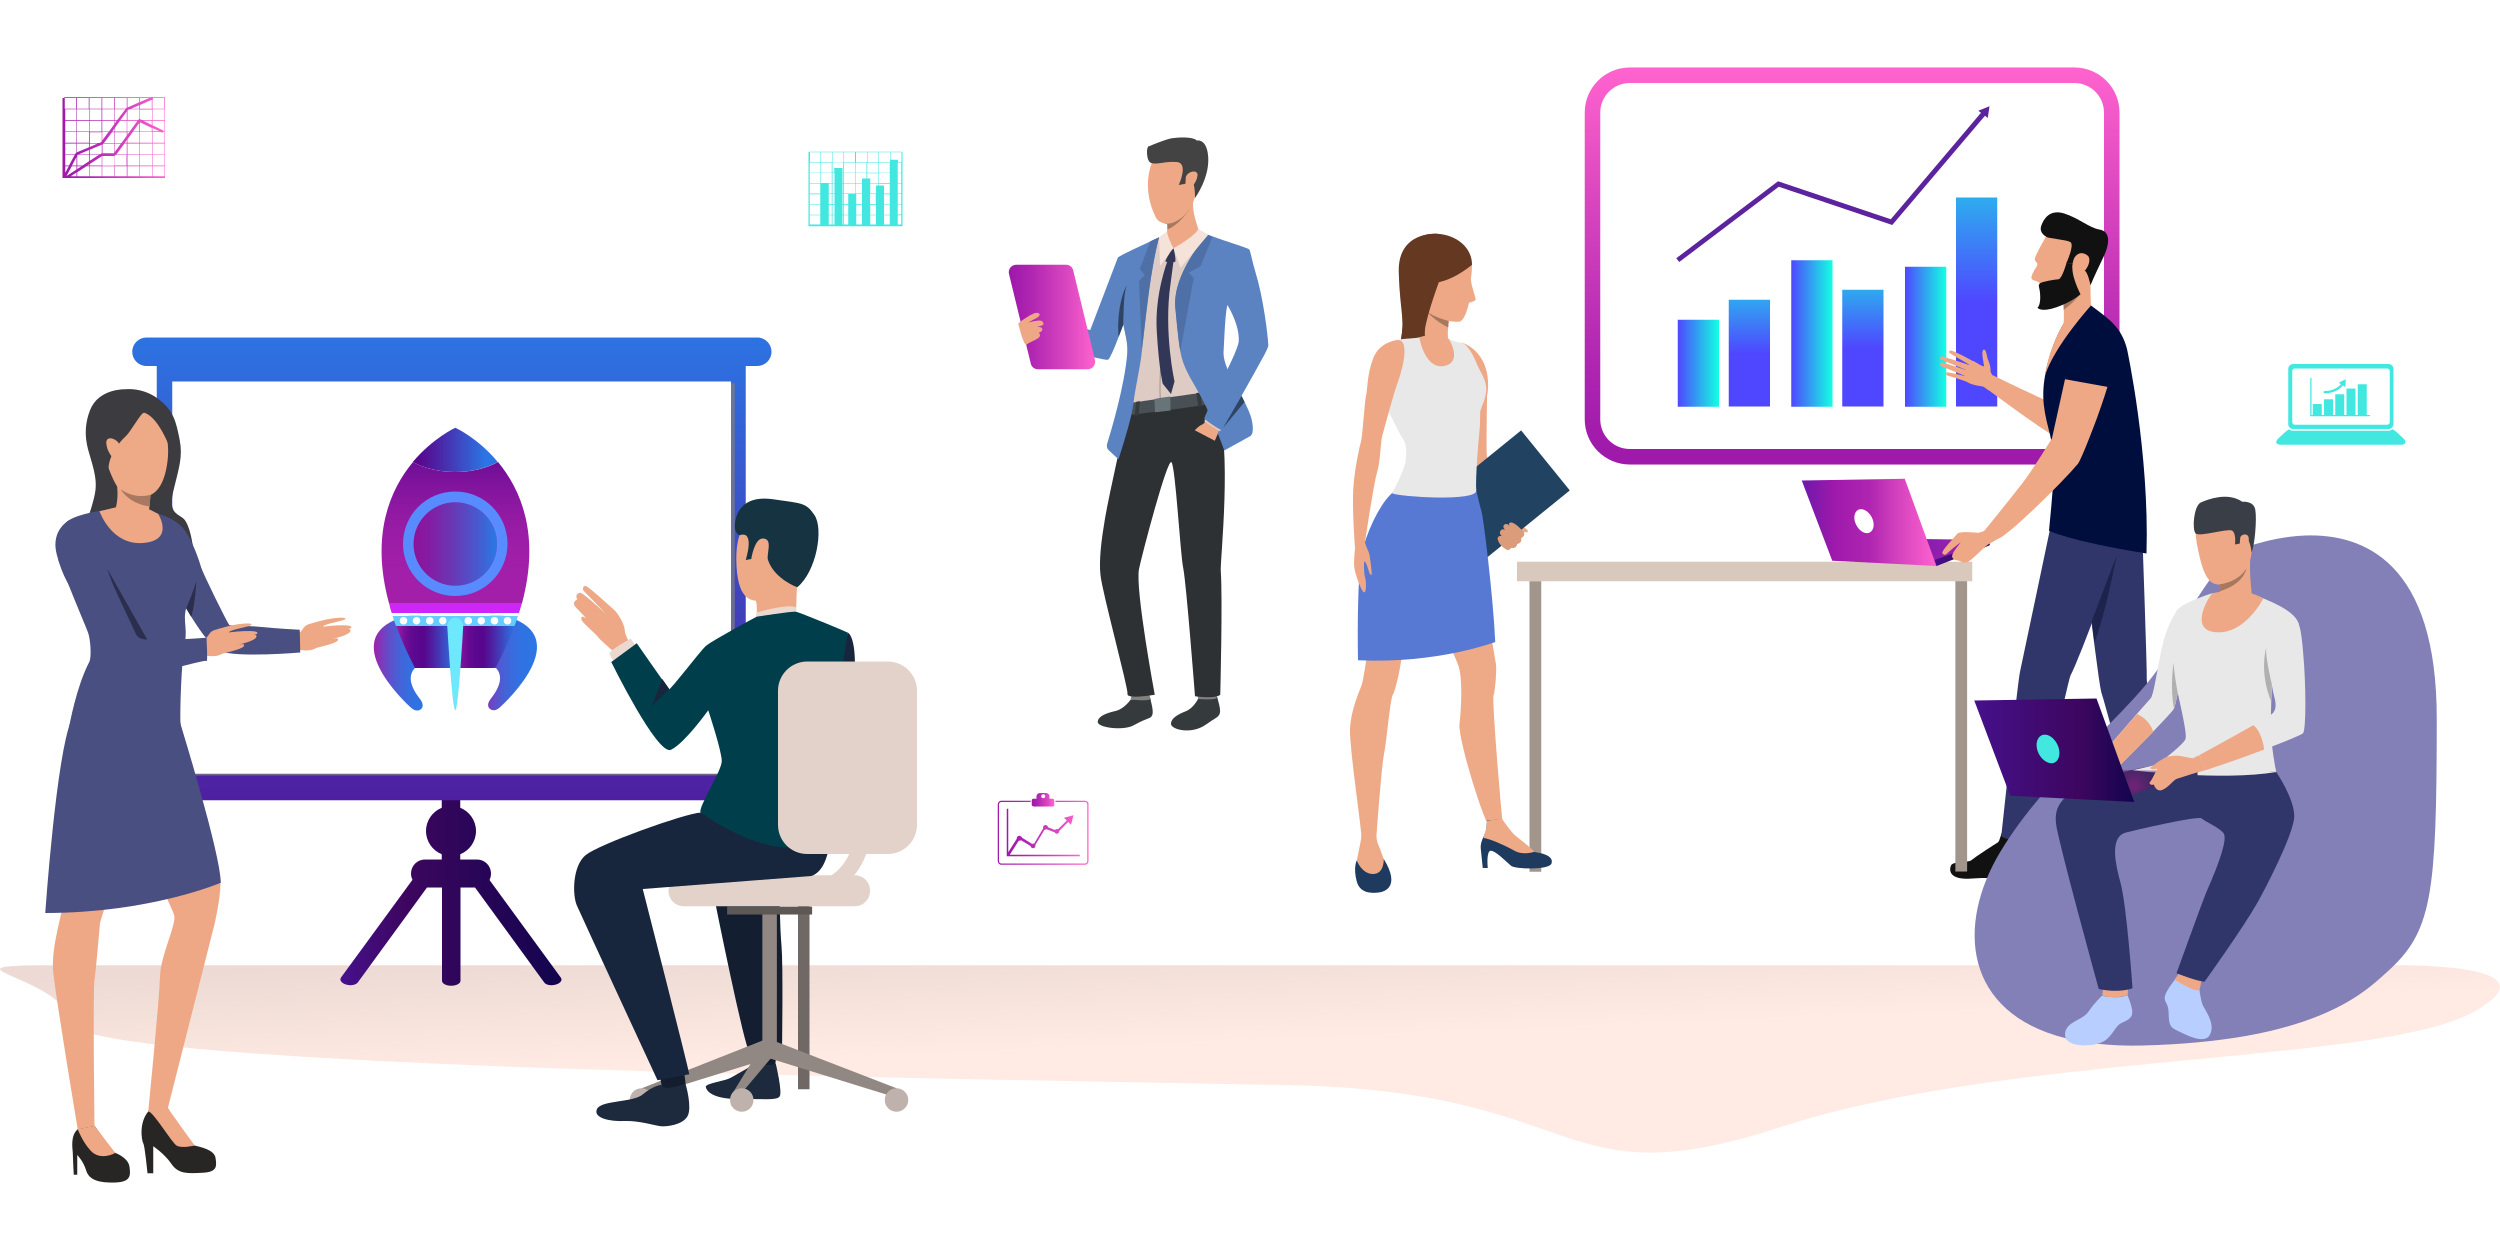 <?xml version="1.0" encoding="utf-8"?>
<!-- Generator: Adobe Illustrator 22.1.0, SVG Export Plug-In . SVG Version: 6.00 Build 0)  -->
<svg version="1.1" id="Ñëîé_1" xmlns="http://www.w3.org/2000/svg" xmlns:xlink="http://www.w3.org/1999/xlink" x="0px" y="0px"
	 viewBox="0 0 1000 502" style="enable-background:new 0 0 1000 502;" xml:space="preserve">
<style type="text/css">
	.st0{fill:url(#SVGID_1_);}
	.st1{fill:url(#SVGID_2_);}
	.st2{fill:url(#SVGID_3_);}
	.st3{opacity:0.7;fill:#808080;}
	.st4{fill:#FFFFFF;}
	.st5{fill:url(#SVGID_4_);}
	.st6{fill:url(#SVGID_5_);}
	.st7{fill:url(#SVGID_6_);}
	.st8{fill:url(#SVGID_7_);}
	.st9{fill:#CE26F7;}
	.st10{fill:#66CCFF;}
	.st11{fill:url(#SVGID_8_);}
	.st12{fill:url(#SVGID_9_);}
	.st13{fill:url(#SVGID_10_);}
	.st14{fill:#578BFF;}
	.st15{fill:#6EE8FC;}
	.st16{fill:#EEA886;}
	.st17{fill:#111111;}
	.st18{fill:#A1958C;}
	.st19{fill:#D9C9BD;}
	.st20{filter:url(#Adobe_OpacityMaskFilter);}
	.st21{filter:url(#Adobe_OpacityMaskFilter_1_);}
	.st22{mask:url(#SVGID_11_);fill:url(#SVGID_12_);}
	.st23{fill:none;stroke:url(#SVGID_13_);stroke-width:6.212;stroke-miterlimit:10;}
	.st24{fill:url(#SVGID_14_);}
	.st25{fill:url(#SVGID_15_);}
	.st26{fill:url(#SVGID_16_);}
	.st27{fill:url(#SVGID_17_);}
	.st28{fill:url(#SVGID_18_);}
	.st29{fill:url(#SVGID_19_);}
	.st30{fill:#5C239E;}
	.st31{fill:url(#SVGID_20_);}
	.st32{fill:url(#SVGID_21_);}
	.st33{fill:url(#SVGID_22_);}
	.st34{fill:#303669;}
	.st35{fill:#000E3E;}
	.st36{fill:#A77860;}
	.st37{fill:#1E234D;}
	.st38{fill:#EEA987;}
	.st39{fill:#214361;}
	.st40{fill:#DB9C7C;}
	.st41{fill:#653822;}
	.st42{fill:#1E3A5E;}
	.st43{fill:#5779D4;}
	.st44{fill:#E8E8E8;}
	.st45{fill:#8380B7;}
	.st46{fill:#B7CEFF;}
	.st47{fill:#3A3F47;}
	.st48{fill:#B0B0B0;}
	.st49{opacity:0.4;}
	.st50{fill:url(#SVGID_23_);}
	.st51{fill:url(#SVGID_24_);}
	.st52{fill:#42E8E0;}
	.st53{fill:#3B3B40;}
	.st54{fill:#282625;}
	.st55{fill:#494F80;}
	.st56{fill:#2B2F4D;}
	.st57{fill:#D1C0BA;}
	.st58{fill:#A87860;}
	.st59{fill:#18263D;}
	.st60{fill:#121D2E;}
	.st61{fill:#1D2A3D;}
	.st62{fill:#706865;}
	.st63{fill:#131E30;}
	.st64{fill:#323657;}
	.st65{fill:#918783;}
	.st66{fill:#5E5854;}
	.st67{fill:#BFB2AC;}
	.st68{fill:#E2D2CA;}
	.st69{fill:#EBD9D0;}
	.st70{fill:#163342;}
	.st71{fill:#003E4C;}
	.st72{fill:#353A3D;}
	.st73{fill:#81807E;}
	.st74{fill:#2D3133;}
	.st75{fill:#DECBC4;}
	.st76{fill:#495055;}
	.st77{fill:#434343;}
	.st78{fill:#5B83C2;}
	.st79{fill:#4E70A6;}
	.st80{fill:#F5E2D9;}
	.st81{fill:#AD9F99;}
	.st82{fill:#69737A;}
	.st83{fill:#2F4363;}
	.st84{fill:url(#SVGID_25_);}
	.st85{fill:url(#SVGID_26_);}
	.st86{fill:url(#SVGID_27_);}
	.st87{fill:url(#SVGID_28_);}
	.st88{fill:url(#SVGID_29_);}
</style>
<linearGradient id="SVGID_1_" gradientUnits="userSpaceOnUse" x1="501.07" y1="416.861" x2="499.184" y2="371.597">
	<stop  offset="0" style="stop-color:#FFEBE3"/>
	<stop  offset="1" style="stop-color:#EDDAD4"/>
</linearGradient>
<path class="st0" d="M15.3,386.1h938c0,0,73.9-2,35.7,18.9c-38.2,20.8-185.2,15.9-276.3,45.7c-91.1,29.8-76.5-14.1-196.1-16.6
	c-119.6-2.5-484.7-6.6-488-24.9C25.4,391-24.4,386.5,15.3,386.1z"/>
<g>
	<linearGradient id="SVGID_2_" gradientUnits="userSpaceOnUse" x1="136.159" y1="353.086" x2="224.572" y2="353.086">
		<stop  offset="2.020200e-02" style="stop-color:#45108A"/>
		<stop  offset="0.293" style="stop-color:#3D065F"/>
		<stop  offset="1" style="stop-color:#12054E"/>
		<stop  offset="1" style="stop-color:#10054D"/>
	</linearGradient>
	<path class="st1" d="M224.3,391l-28.5-39c0.4-0.8,0.6-1.7,0.6-2.6c0-3.1-2.5-5.6-5.6-5.6h-6.7v-2.1c3.7-1.5,6.3-5.1,6.3-9.3
		c0-4.2-2.6-7.8-6.3-9.3v-5.9c0-3-1.6-5.4-3.7-5.4c-2,0-3.7,2.4-3.7,5.4v5.9c-3.7,1.5-6.3,5.1-6.3,9.3c0,4.2,2.6,7.8,6.3,9.3v2.1
		H170c-3.1,0-5.6,2.5-5.6,5.6c0,0.9,0.2,1.7,0.6,2.5L136.4,391c-0.7,1,0.2,2.3,2,2.8c1.8,0.6,3.9,0.2,4.7-0.8l27.7-38h6v37.3
		c0,1.1,1.6,2,3.7,2c2,0,3.7-0.9,3.7-2V355h5.8l27.7,38c0.7,1,2.8,1.4,4.7,0.8C224.2,393.3,225.1,392,224.3,391z"/>
	<linearGradient id="SVGID_3_" gradientUnits="userSpaceOnUse" x1="180.718" y1="385.687" x2="180.718" y2="129.982">
		<stop  offset="0" style="stop-color:#58068E"/>
		<stop  offset="0.283" style="stop-color:#4D22A3"/>
		<stop  offset="0.892" style="stop-color:#3168DA"/>
		<stop  offset="1" style="stop-color:#2C75E4"/>
	</linearGradient>
	<path class="st2" d="M298.3,146.4h4.6c3.1,0,5.7-2.5,5.7-5.7c0-3.1-2.5-5.7-5.7-5.7H58.6c-3.1,0-5.7,2.5-5.7,5.7
		c0,3.1,2.5,5.7,5.7,5.7h4.1v162.2h-9.8v11.5h9.8h235.6h10.3v-11.5h-10.3V146.4z"/>
	<rect x="70.4" y="153.3" class="st3" width="223.5" height="156.9"/>
	<rect x="68.9" y="152.6" class="st4" width="223.5" height="156.9"/>
	<g>
		<linearGradient id="SVGID_4_" gradientUnits="userSpaceOnUse" x1="149.557" y1="264.697" x2="172.599" y2="264.697">
			<stop  offset="0" style="stop-color:#A31FA9"/>
			<stop  offset="1.187581e-02" style="stop-color:#9F22AB"/>
			<stop  offset="0.141" style="stop-color:#7C3BBC"/>
			<stop  offset="0.279" style="stop-color:#5F50CB"/>
			<stop  offset="0.424" style="stop-color:#4860D6"/>
			<stop  offset="0.582" style="stop-color:#386CDE"/>
			<stop  offset="0.759" style="stop-color:#2F73E3"/>
			<stop  offset="1" style="stop-color:#2C75E4"/>
		</linearGradient>
		<path class="st5" d="M172.6,264l-4.6-18.7c-39.2,6-3.9,37.5-3.9,37.5s1.2,1.3,2.5,1.4c2,0.2,3.6-1.8,1.4-4.6
			C157.5,266.3,172.6,264,172.6,264z"/>
		<linearGradient id="SVGID_5_" gradientUnits="userSpaceOnUse" x1="191.765" y1="264.697" x2="214.807" y2="264.697">
			<stop  offset="0" style="stop-color:#A31FA9"/>
			<stop  offset="1.187581e-02" style="stop-color:#9F22AB"/>
			<stop  offset="0.141" style="stop-color:#7C3BBC"/>
			<stop  offset="0.279" style="stop-color:#5F50CB"/>
			<stop  offset="0.424" style="stop-color:#4860D6"/>
			<stop  offset="0.582" style="stop-color:#386CDE"/>
			<stop  offset="0.759" style="stop-color:#2F73E3"/>
			<stop  offset="1" style="stop-color:#2C75E4"/>
		</linearGradient>
		<path class="st6" d="M196.3,245.2l-4.6,18.7c0,0,15.1,2.4,4.6,15.6c-2.2,2.8-0.6,4.7,1.4,4.6c1.3-0.1,2.5-1.4,2.5-1.4
			S235.5,251.2,196.3,245.2z"/>
		<linearGradient id="SVGID_6_" gradientUnits="userSpaceOnUse" x1="142.894" y1="179.936" x2="194.032" y2="179.936">
			<stop  offset="0" style="stop-color:#A31FA9"/>
			<stop  offset="6.679147e-02" style="stop-color:#8B17A0"/>
			<stop  offset="0.149" style="stop-color:#740F98"/>
			<stop  offset="0.239" style="stop-color:#640A92"/>
			<stop  offset="0.341" style="stop-color:#5B078F"/>
			<stop  offset="0.478" style="stop-color:#58068E"/>
			<stop  offset="0.626" style="stop-color:#4D22A3"/>
			<stop  offset="0.944" style="stop-color:#3168DA"/>
			<stop  offset="1" style="stop-color:#2C75E4"/>
		</linearGradient>
		<path class="st7" d="M182.1,171.1c0,0-8.9,4.1-17,13.7c4.6,2.5,10.5,4,17,4c6.5,0,12.4-1.5,17-4
			C191.1,175.1,182.1,171.1,182.1,171.1z"/>
		<linearGradient id="SVGID_7_" gradientUnits="userSpaceOnUse" x1="182.127" y1="233.617" x2="182.127" y2="174.517">
			<stop  offset="0" style="stop-color:#A31FA9"/>
			<stop  offset="0.229" style="stop-color:#9F1EA8"/>
			<stop  offset="0.461" style="stop-color:#931AA3"/>
			<stop  offset="0.696" style="stop-color:#7E139C"/>
			<stop  offset="0.929" style="stop-color:#620992"/>
			<stop  offset="1" style="stop-color:#58068E"/>
		</linearGradient>
		<path class="st8" d="M182.2,188.8c-6.5,0-12.5-1.5-17-4c-9.1,10.9-17.1,29-9.6,56.5h53.2c7.4-27.5-0.5-45.5-9.6-56.5
			C194.6,187.3,188.7,188.8,182.2,188.8z"/>
		<path class="st9" d="M156.7,245.2h50.9c0.4-1.3,0.8-2.7,1.2-4h-53.2C155.9,242.6,156.2,243.9,156.7,245.2z"/>
		<path class="st10" d="M158.4,250.4h47.4c0.5-1.4,1-2.7,1.4-4.1H157C157.4,247.6,157.9,249,158.4,250.4z"/>
		<g>
			<circle class="st4" cx="161.4" cy="248.3" r="1.5"/>
			<path class="st4" d="M166.6,246.8c-0.8,0-1.5,0.7-1.5,1.5c0,0.8,0.7,1.5,1.5,1.5c0.8,0,1.5-0.7,1.5-1.5
				C168.1,247.4,167.5,246.8,166.6,246.8z"/>
			<circle class="st4" cx="171.9" cy="248.3" r="1.5"/>
			<path class="st4" d="M177.1,246.8c-0.8,0-1.5,0.7-1.5,1.5c0,0.8,0.7,1.5,1.5,1.5c0.8,0,1.5-0.7,1.5-1.5
				C178.6,247.4,178,246.8,177.1,246.8z"/>
			<circle class="st4" cx="187.3" cy="248.3" r="1.5"/>
			<path class="st4" d="M192.5,246.8c-0.8,0-1.5,0.7-1.5,1.5c0,0.8,0.7,1.5,1.5,1.5c0.8,0,1.5-0.7,1.5-1.5
				C194,247.4,193.4,246.8,192.5,246.8z"/>
			<circle class="st4" cx="197.8" cy="248.3" r="1.5"/>
			<circle class="st4" cx="203" cy="248.3" r="1.5"/>
		</g>
		<path class="st4" d="M157,246.3h50.2c0.1-0.3,0.2-0.7,0.3-1h-50.9C156.8,245.6,156.9,245.9,157,246.3z"/>
		<g>
			<linearGradient id="SVGID_8_" gradientUnits="userSpaceOnUse" x1="158.415" y1="258.766" x2="182.141" y2="258.766">
				<stop  offset="0" style="stop-color:#A31FA9"/>
				<stop  offset="6.679147e-02" style="stop-color:#8B17A0"/>
				<stop  offset="0.149" style="stop-color:#740F98"/>
				<stop  offset="0.239" style="stop-color:#640A92"/>
				<stop  offset="0.341" style="stop-color:#5B078F"/>
				<stop  offset="0.478" style="stop-color:#58068E"/>
				<stop  offset="0.626" style="stop-color:#4D22A3"/>
				<stop  offset="0.944" style="stop-color:#3168DA"/>
				<stop  offset="1" style="stop-color:#2C75E4"/>
			</linearGradient>
			<path class="st11" d="M166,267.2h16.2h0v-16.8h-23.7C160.4,255.6,162.9,261.3,166,267.2z"/>
			<linearGradient id="SVGID_9_" gradientUnits="userSpaceOnUse" x1="182.141" y1="258.766" x2="205.841" y2="258.766">
				<stop  offset="0" style="stop-color:#A31FA9"/>
				<stop  offset="6.679147e-02" style="stop-color:#8B17A0"/>
				<stop  offset="0.149" style="stop-color:#740F98"/>
				<stop  offset="0.239" style="stop-color:#640A92"/>
				<stop  offset="0.341" style="stop-color:#5B078F"/>
				<stop  offset="0.478" style="stop-color:#58068E"/>
				<stop  offset="0.626" style="stop-color:#4D22A3"/>
				<stop  offset="0.944" style="stop-color:#3168DA"/>
				<stop  offset="1" style="stop-color:#2C75E4"/>
			</linearGradient>
			<path class="st12" d="M182.1,267.2h16.1c3.1-5.9,5.6-11.5,7.6-16.8h-23.7V267.2z"/>
		</g>
		<linearGradient id="SVGID_10_" gradientUnits="userSpaceOnUse" x1="165.425" y1="217.564" x2="198.83" y2="217.564">
			<stop  offset="0" style="stop-color:#8D139B"/>
			<stop  offset="0.165" style="stop-color:#851BA1"/>
			<stop  offset="0.428" style="stop-color:#6E33B2"/>
			<stop  offset="0.755" style="stop-color:#4958CD"/>
			<stop  offset="1" style="stop-color:#2979E4"/>
		</linearGradient>
		<path class="st13" d="M182.1,200.9c-9.2,0-16.7,7.5-16.7,16.7s7.5,16.7,16.7,16.7s16.7-7.5,16.7-16.7S191.4,200.9,182.1,200.9z"/>
		<path class="st14" d="M182.1,196.6c-11.6,0-20.9,9.4-20.9,20.9c0,11.6,9.4,20.9,20.9,20.9c11.6,0,20.9-9.4,20.9-20.9
			C203,206,193.7,196.6,182.1,196.6z M182.1,234.3c-9.2,0-16.7-7.5-16.7-16.7s7.5-16.7,16.7-16.7s16.7,7.5,16.7,16.7
			S191.4,234.3,182.1,234.3z"/>
		<path class="st15" d="M182.1,247.1c-2,0-3.2,1.9-3.2,3.1c0,0,1.9,33.9,3.2,33.9c1.3,0,3.2-33.9,3.2-33.9
			C185.3,249,184.1,247.1,182.1,247.1z"/>
	</g>
</g>
<g>
	<polygon class="st16" points="867.9,333 866,326.7 857.5,327.9 858.6,333.6 	"/>
	<polygon class="st16" points="811.8,333.5 811.3,336.9 802,335.2 802.6,330.1 	"/>
	<path class="st17" d="M811.3,336.9c0,0-7-1.5-7.2-1.7c-0.2-0.2-1.7-3-2.8-2.6c-1.1,0.5-1.2,3.8-2.2,4.4c-1.1,0.6-9.5,6.1-10.6,7.1
		c-1,1-7.4,0.3-8.1,2.1c-0.8,1.8-0.9,6,8.6,5.2c9.5-0.8,20.3,0.9,22.3-0.2C813.3,350.1,811.9,339.6,811.3,336.9z"/>
	<path class="st17" d="M867.9,333c0,0-7.1-0.3-7.4-0.5c-0.3-0.2-2.2-2.7-3.2-2.1c-1,0.6-0.5,4-1.5,4.7c-1,0.7-8.5,7.5-9.3,8.7
		c-0.9,1.2-7.2,1.5-7.7,3.3c-0.5,1.9,0.1,6.1,9.3,3.7c9.2-2.3,20.1-2.4,22-3.8C871.9,345.7,868.9,335.6,867.9,333z"/>
	<g>
		
			<rect x="782.2" y="232.5" transform="matrix(-1 -1.224647e-16 1.224647e-16 -1 1569.047 581.11)" class="st18" width="4.7" height="116.2"/>
		<rect x="606.8" y="224.7" class="st19" width="182.1" height="7.8"/>
		<rect x="611.8" y="232.5" class="st18" width="4.7" height="116.2"/>
		<defs>
			<filter id="Adobe_OpacityMaskFilter" filterUnits="userSpaceOnUse" x="633.9" y="27" width="213.9" height="158.8">
				<feFlood  style="flood-color:white;flood-opacity:1" result="back"/>
				<feBlend  in="SourceGraphic" in2="back" mode="normal"/>
			</filter>
		</defs>
		<mask maskUnits="userSpaceOnUse" x="633.9" y="27" width="213.9" height="158.8" id="SVGID_11_">
			<g class="st20">
				<defs>
					<filter id="Adobe_OpacityMaskFilter_1_" filterUnits="userSpaceOnUse" x="637" y="30.1" width="207.7" height="152.6">
						<feFlood  style="flood-color:white;flood-opacity:1" result="back"/>
						<feBlend  in="SourceGraphic" in2="back" mode="normal"/>
					</filter>
				</defs>
				<mask maskUnits="userSpaceOnUse" x="637" y="30.1" width="207.7" height="152.6" id="SVGID_11_">
					<g class="st21">
					</g>
				</mask>
				<linearGradient id="SVGID_12_" gradientUnits="userSpaceOnUse" x1="740.859" y1="185.255" x2="740.859" y2="-95.224">
					<stop  offset="0" style="stop-color:#000000"/>
					<stop  offset="0.202" style="stop-color:#FFFFFF"/>
					<stop  offset="1" style="stop-color:#FFFFFF"/>
				</linearGradient>
				<path class="st22" d="M829.8,182.7H651.9c-8.2,0-14.9-6.7-14.9-14.9V45c0-8.2,6.7-14.9,14.9-14.9h177.9
					c8.2,0,14.9,6.7,14.9,14.9v122.8C844.7,176,838.1,182.7,829.8,182.7z"/>
			</g>
		</mask>
		<linearGradient id="SVGID_13_" gradientUnits="userSpaceOnUse" x1="740.859" y1="185.792" x2="740.859" y2="27">
			<stop  offset="3.535350e-02" style="stop-color:#9F19AB"/>
			<stop  offset="0.244" style="stop-color:#AE25B1"/>
			<stop  offset="0.645" style="stop-color:#D744BF"/>
			<stop  offset="1" style="stop-color:#FF63CE"/>
		</linearGradient>
		<path class="st23" d="M829.8,182.7H651.9c-8.2,0-14.9-6.7-14.9-14.9V45c0-8.2,6.7-14.9,14.9-14.9h177.9c8.2,0,14.9,6.7,14.9,14.9
			v122.8C844.7,176,838.1,182.7,829.8,182.7z"/>
		<g>
			<g>
				<g>
					<linearGradient id="SVGID_14_" gradientUnits="userSpaceOnUse" x1="671.101" y1="145.268" x2="687.554" y2="145.268">
						<stop  offset="0" style="stop-color:#4F47FF"/>
						<stop  offset="1" style="stop-color:#13FFE2"/>
					</linearGradient>
					<rect x="671.1" y="127.9" class="st24" width="16.5" height="34.8"/>
					<linearGradient id="SVGID_15_" gradientUnits="userSpaceOnUse" x1="699.735" y1="141.274" x2="699.735" y2="99.711">
						<stop  offset="0" style="stop-color:#4F47FF"/>
						<stop  offset="1" style="stop-color:#13FFE2"/>
					</linearGradient>
					<rect x="691.5" y="119.9" class="st25" width="16.5" height="42.7"/>
					<linearGradient id="SVGID_16_" gradientUnits="userSpaceOnUse" x1="716.523" y1="133.35" x2="732.981" y2="133.35">
						<stop  offset="0" style="stop-color:#4F47FF"/>
						<stop  offset="1" style="stop-color:#13FFE2"/>
					</linearGradient>
					<rect x="716.5" y="104.1" class="st26" width="16.5" height="58.6"/>
					<linearGradient id="SVGID_17_" gradientUnits="userSpaceOnUse" x1="745.162" y1="139.275" x2="745.162" y2="95.345">
						<stop  offset="0" style="stop-color:#4F47FF"/>
						<stop  offset="1" style="stop-color:#13FFE2"/>
					</linearGradient>
					<rect x="736.9" y="115.9" class="st27" width="16.5" height="46.7"/>
					<linearGradient id="SVGID_18_" gradientUnits="userSpaceOnUse" x1="761.956" y1="134.667" x2="778.409" y2="134.667">
						<stop  offset="0" style="stop-color:#4F47FF"/>
						<stop  offset="1" style="stop-color:#13FFE2"/>
					</linearGradient>
					<rect x="762" y="106.7" class="st28" width="16.5" height="56"/>
					<linearGradient id="SVGID_19_" gradientUnits="userSpaceOnUse" x1="790.595" y1="120.838" x2="790.595" y2="44.866">
						<stop  offset="0" style="stop-color:#4F47FF"/>
						<stop  offset="1" style="stop-color:#13FFE2"/>
					</linearGradient>
					<rect x="782.4" y="79" class="st29" width="16.5" height="83.6"/>
				</g>
				<polygon class="st30" points="795.8,42.5 791.3,44.3 792.4,45.1 756.3,87.7 711.2,72.5 670.5,103.3 671.7,104.8 711.5,74.7 
					756.9,90 794,46.3 795.1,47.2 				"/>
			</g>
		</g>
		<g>
			<linearGradient id="SVGID_20_" gradientUnits="userSpaceOnUse" x1="752.96" y1="220.874" x2="795.917" y2="220.874">
				<stop  offset="9.930926e-02" style="stop-color:#7419AB"/>
				<stop  offset="1" style="stop-color:#AE25B1"/>
			</linearGradient>
			<polygon class="st31" points="795.9,216 753,215.4 774.6,226.4 			"/>
			<linearGradient id="SVGID_21_" gradientUnits="userSpaceOnUse" x1="772.967" y1="221.19" x2="795.917" y2="221.19">
				<stop  offset="2.020200e-02" style="stop-color:#45108A"/>
				<stop  offset="0.659" style="stop-color:#3D065F"/>
				<stop  offset="1" style="stop-color:#12054E"/>
				<stop  offset="1" style="stop-color:#10054D"/>
			</linearGradient>
			<polygon class="st32" points="774.6,226.4 795.9,218.1 795.9,216 773,224.3 			"/>
			<linearGradient id="SVGID_22_" gradientUnits="userSpaceOnUse" x1="720.681" y1="208.937" x2="774.649" y2="208.937">
				<stop  offset="3.367876e-02" style="stop-color:#7419AB"/>
				<stop  offset="0.246" style="stop-color:#9F19AB"/>
				<stop  offset="0.499" style="stop-color:#AE25B1"/>
				<stop  offset="0.728" style="stop-color:#D744BF"/>
				<stop  offset="1" style="stop-color:#FF63CE"/>
			</linearGradient>
			<polygon class="st33" points="774.6,226.4 761.9,191.5 720.7,192.2 732.9,224.3 			"/>
			<path class="st4" d="M748.7,206.9c1.3,2.5,0.9,5.2-0.8,6.1c-1.7,0.9-4.1-0.5-5.4-3c-1.3-2.5-0.9-5.2,0.8-6.1
				C745,203.1,747.4,204.4,748.7,206.9z"/>
		</g>
		<g>
			<path class="st34" d="M833.7,224.1c0,0,1.4,12.6,3,25.5c0.4,2.9,0.7,5.9,1.1,8.7c1.2,9.3,2.3,17.2,2.7,18.5
				c1.3,3.7,15.1,55.2,15.1,55.2s11.8,1.2,12.2-0.3c0,0-9.3-58-9.1-60.1c0.2-2.1-1.9-61.7-1.9-61.7S834.4,220.7,833.7,224.1z"/>
		</g>
		<g>
			<path class="st34" d="M821.2,206c0,0-12.2,58.2-13.2,62.7c-1,4.5-7.5,65.8-7.5,65.8s3.8,2.7,12.8,2.2c0,0,13.8-64.4,14.9-66.5
				c4.3-8.3,19.1-49.4,21.1-55.2c2.1-5.7,7.8-11.6,7.8-11.6S842.3,194.6,821.2,206z"/>
		</g>
		<g>
			<path class="st16" d="M789.7,144.7c0,0-8.6-4.7-9.4-4.5c-0.8,0.2-1,0.7-0.2,1.2c0.8,0.5,8.2,4.8,8.2,4.8s-11-3.7-11.7-3.7
				c-0.4,0-0.8,1-0.4,1.2c0.4,0.3,11.1,4.6,11.1,4.6s-10.3-3.5-10.8-3.3c-0.5,0.2-0.7,1.1,0,1.5c0.7,0.3,10.1,4.1,10.1,4.1
				s-7.6-2-8-1.6c-0.2,0.3-0.7,1.1,1.3,1.5c2,0.5,6.5,2.1,6.5,2.1L789.7,144.7z"/>
		</g>
		<g>
			<g>
				<path class="st16" d="M798.8,151.7c0,0-2.7-1.7-2.6-3.6c0.1-1.6-0.8-3.8-1.1-4.5c-0.4-0.9-0.6-4.2-1.7-3.7
					c-1.1,0.5,0.1,5.4,0.2,6.4c0.1,1.1-3.6-1.9-4.6-1.9c-1,0-5.1,6.6-2.4,8.3c2.7,1.7,6.6,1.7,7,2.1c0.4,0.4,1.9,1.3,1.9,1.3
					L798.8,151.7z"/>
			</g>
		</g>
		<g>
			<path class="st16" d="M827.2,144.5c0,0-6.2,16.2-7.5,16.1c-1.3-0.1-22.6-10.5-22.6-10.5s-3.4,4.8-2.3,5.5
				c1.5,1,28.6,21.5,30.7,20.5c2.1-1,3.1-13.6,3.1-13.6S833.7,145.2,827.2,144.5z"/>
		</g>
		<g>
			<path class="st16" d="M825.3,119.4c0,0,0,0.6,0.1,1.5c0,0.7,0.1,1.5,0.1,2.5c0.1,2.5,0.1,5.6-0.2,7c-0.6,2.6,11.1-7.9,11.1-7.9
				s-0.6-8.6,0.3-18.2C837.6,94.7,825.3,119.4,825.3,119.4z"/>
		</g>
		<g>
			<path class="st35" d="M819.5,171.9c0.3,1.1,0.6,2.2,0.8,3.4c0.1,0.5,0.2,1.1,0.4,1.7c1.6,8.3,0.2,21.8-1.1,35.3
				c0,0,7.9,4.1,39,9.1c1.2-40.4-7.8-81.8-7.8-81.8c-2.3-8.8-7.1-11.9-14.4-17.4c0,0-0.8-0.1-10.6,7c-0.7,0.5-4.1,6.9-6.1,14
				C816.1,155.7,817,162.2,819.5,171.9z"/>
		</g>
		<g>
			<path class="st36" d="M825.4,121c0,0.7,0.1,2,0.1,2.9c3.8-2.7,5.6-5.2,6.6-6.2C830.4,119.4,825.4,121,825.4,121z"/>
		</g>
		<path class="st16" d="M829,138.1c0,0,2.8-9.7,13.1-5.4c5.6,2.4,5.7,9.5-3.2,34.2c0,0-6.2,16.8-7.8,18.7
			c-5.6,6.8-29.4,30.4-32.3,29.9l-5.7-2.4c0,0,11.7-14.4,16-20c4.3-5.6,11.7-17.8,11.7-17.8L829,138.1z"/>
		<path class="st37" d="M836.7,248.4c0.4,2.9,0.7,5.7,1.1,8.5c0,0,0,0,0,0c4.4-11.1,8.8-34.4,8.9-34.8
			C846,223.8,836.7,248.4,836.7,248.4z"/>
		<path class="st16" d="M836.4,122.2c0,0-14.7,16.2-18.4,28c0,0,1-9.8,7.5-21C825.5,129.2,830.1,122.3,836.4,122.2z"/>
		<g>
			<path class="st16" d="M818,95.3c0,0-4,6.9-4.1,8.3c0,1.4,1.7,1.4,0.8,2.9c-0.9,1.5-2.8,4.3-1.9,5.2c0.9,0.9,3,0.5,3.5,2.4
				c0.4,2,2.9,7.9,5.6,7.9c2.7,0,12.1-4.7,12.7-6.6c0.6-1.9,4.2-12.6,5.3-14.7c1.1-2.1-18.5-12-20.2-8.7C818,95.3,818,95.3,818,95.3
				z"/>
		</g>
		<g>
			<path class="st17" d="M818.4,94.6c0,0-2.9-1.4-1.9-4.3c1-2.9,3.5-6.7,9.2-4.9c5.7,1.8,10,5.7,14,6.4c3.9,0.6,4.9,4.5,1.4,11.6
				c-3.5,7.2-4.9,10.7-4.9,10.7s-1.2-6.2-2.7-5.9c-1.5,0.2-3.9-3.8-3.9-3.8l-0.4,1.1l-2.7-0.2c0,0,3.5-7.5,1.6-8.5
				C826.4,95.8,818.7,95.4,818.4,94.6z"/>
		</g>
		<g>
			<path class="st17" d="M826.6,105.2c0,0-1.8,6.4-3.2,6.5c-1.5,0.1-6.4,0.9-7.4,1.6c0,0-0.7,0.6-0.4,1.5c0.3,0.9,1.2,6.5-0.6,8.3
				c0,0,1.3,2,7.6-0.2c6.3-2.2,9.6-5.2,9.6-5.2s-4.5-8.6-2.9-12.3L826.6,105.2z"/>
		</g>
		<g>
			<path class="st16" d="M829.7,103.2c0,0,1.8-3.5,5.2-1.1c2.4,1.7-0.8,7.6-3.3,7.5C829,109.5,828.3,106.2,829.7,103.2z"/>
		</g>
		<path class="st35" d="M844.3,155l-19.9-3.6c0,0,1.2-22.7,12.9-21.8C849.1,130.7,847.5,141.6,844.3,155z"/>
		<g>
			<g>
				<path class="st16" d="M794.1,212.2c0,0-2.2,1-3.2,0.9c-1-0.1-7.2-0.7-8,0.4c-0.8,1.1-6.7,7-5.9,7.9c0.8,0.9,1.4,0.5,1.8,0
					c0.4-0.5,5-4.3,5.5-4.4c0,0-4.1,4.6-3.4,5.9c0.7,1.4,2,1.1,2.7,1.4c0.8,0.3,2,1.2,3.4,0.6c1.4-0.6,6.9-6.2,8.1-7
					c1.3-0.8,6.8-3.9,6.9-4.2C802.1,213.5,794.1,212.2,794.1,212.2z"/>
			</g>
		</g>
		<g>
			<path class="st16" d="M584.9,137.1c0,0,11,3.2,10.3,18.1C594.5,170.2,584.9,137.1,584.9,137.1z"/>
			<g>
				<path class="st16" d="M583.9,137.1c0,0,0.8,1.2-0.2,8.6c-1.1,7.4,0.9,10.5,1.2,13.6c0.2,3.1,3.9,23,4,23.9
					c0.1,0.9,0.6,11.5,2,14.3c1.4,2.8,11.8,18.8,11.9,19.6c0.1,0.8,5-2.8,5-2.8s-9.3-19.4-9.9-21.3c-0.8-2.4-3-8.3-3.2-11.3
					c-0.3-7.5,0.3-25,0.1-28.8C594.3,145.7,588.6,138.2,583.9,137.1z"/>
			</g>
			<g>
				<g>
					<g>
						<path class="st38" d="M597.9,200.8c0,0,1.6,3.6,2.6,3.8c1,0.2,2.1,1.4,2.9,1.8c0.8,0.4,3.4,0.6,4.1,1.2c0.3,0.3,1.4,2.7,2,3.2
							c0.6,0.5,2.1,1.4,1.6,1.9c-0.4,0.5-1.9,0.1-1.9,0.1s0.6,0.5,0.3,1.1c-0.5,1.2-1.2,1.2-1.2,1.2s0.2,0.9-0.1,1.3
							c-0.7,1-1.4,1-1.4,1s-0.1,0.7-0.7,1.2c-0.8,0.7-1.7,0.3-1.7,0.3s-0.8,1.1-1.5,0.9c-0.7-0.2-1.1-0.7-1.6-1.1
							c-0.5-0.3-4.1-4.4-5.4-8.2c-1.3-3.8-3.6-7-3.6-7L597.9,200.8z"/>
					</g>
				</g>
			</g>
			
				<rect x="582.7" y="174.4" transform="matrix(0.63 0.777 -0.777 0.63 376.856 -390.479)" class="st39" width="30.9" height="51.6"/>
			<g>
				<g>
					<path class="st40" d="M609.1,212.4c0,0-3.1-3.5-4.7-3.4c-1.5,0.1-0.5,1.4-0.5,1.4s-1-1.3-2.1-0.6c-1.1,0.7,0.2,2.2,0.2,2.2
						s-1-0.8-1.8,0.3c-0.8,1.1,0.5,2.1,0.5,2.1s-2-0.3-1.6,1.4c0.7,2.8,3.8,4.2,3.8,4.2s0.9,0.2,1.6-0.9c0,0,1.9,0.7,2.4-1.5
						c0,0,2.2-0.5,1.5-2.3C608.4,215.2,610.8,214.3,609.1,212.4z"/>
				</g>
			</g>
			<path class="st41" d="M574.9,93.5c0,0-15.9-1.3-15.4,15.4c0.4,16.7,3.1,19.2,0,31c-3.1,11.8,15.5-6.7,15.5-6.7L574.9,93.5z"/>
			<path class="st38" d="M557.6,196.7c0,0-5.8,7.4-7.9,12.4c-2.1,4.9-5.5,15.7-5,24.1c0.5,8.4,3.2,24.1,2.4,27.6
				c-0.8,3.6-1.6,10.9-2.5,13.4c-0.9,2.5-4.3,9.9-4.6,17.4c-0.3,7.6,4.8,40.8,4.6,43.9c-0.2,3.1,5.8,1.3,5.8,1.3s2.1-30,3.2-35.2
				c1.1-5.2,2.5-22.7,3.6-23.9c1-1.3,3.9-14.3,3.4-16.4c-0.4-2.1,11.3-33,11.9-39.2c0.7-6.2,17.9-25.4,17.9-25.4
				S575.3,190.9,557.6,196.7z"/>
			<path class="st38" d="M585.5,196.7c0,0,0.3,3.1,0.6,4.3c0.3,1.1,8.2,30.4,9.1,41.6c0.8,11.2,2.9,20.8,3.2,23.2
				c0.3,2.4-0.3,10.4-1,12.5c-0.7,2.1,3.4,50.8,3.8,51.9c0.3,1.1-2.8,1.5-4.9,1.1c-2.2-0.3-13.2-35.7-12.5-41.7
				c0.7-6,1.4-18.7-0.6-23.8c-1.9-5.2-19.5-42.5-19.6-44.8C563.4,218.6,555.9,179.1,585.5,196.7z"/>
			<path class="st38" d="M550.2,333.1c0,0,0.6,4,1.2,5c0.6,1.1,2.3,6.6,3.1,7.6c0.8,1,2.5,8.7,0,9.7c-2.5,0.9-8.3,2.5-10.2-0.6
				c-2-3.1-2.2-6.2-1.9-8.5c0.3-2.4,2.7-13.2,2.6-14.3C545,330.9,550.2,333.1,550.2,333.1z"/>
			<path class="st42" d="M553.5,343.6c0,0,0.3,6-4.3,6c-4.5,0-6.5-5.4-6.5-5.4s-1.5,2.7,0,8.4c1.5,5.7,8,4.5,9.4,4.3
				C553.6,356.6,560.4,354.8,553.5,343.6z"/>
			<path class="st42" d="M600.6,327.7c0,0,3.2,5.7,5.1,6.9c2.4,1.4,7,6.1,8.6,6.3c1.6,0.2,7.4,1.2,6.3,4.5
				c-0.9,2.7-14.7,2.3-16.2,0.9c-1.6-1.3-6.2-6.1-8.1-6c-1.9,0.1-1.2,6.9-1.2,6.9h-2c0,0-0.7-6.6-0.8-7.8c-0.3-3.4,2.2-5.9,2.3-7.8
				c0.1-1.9,0.2-3.4,0.2-3.4L600.6,327.7z"/>
			<path class="st38" d="M613.8,340.7c0,0-4.5,1.6-8-0.4c-3.5-2-10.2-5-12.5-5.1c0,0,1.3-3.9,1.3-4.4c0-0.4,0.2-2.5,0.2-2.5l5.9-0.9
				c0,0,3.8,5.6,5.5,6.9C607.7,335.5,612,338.8,613.8,340.7z"/>
			<path class="st43" d="M590.5,196.2c0,0,1.6,6.8,2.2,8.8c0.6,2,4.5,32.6,5.4,51.8c0,0-23.1,8.8-54.9,7.3c0,0-0.8-35.2,2.1-45.2
				c2.9-10,8.2-19.3,12.2-22.2C561.1,194.1,590.5,196.2,590.5,196.2z"/>
			<path class="st44" d="M594.5,156c-0.3,4-1.9,6.6-2.3,8.1c-0.3,1.5,0,4.8-0.4,8.2c-0.4,3.4-1.7,19.3-1.3,23.9
				c0.4,4.6-31.3,2.5-33.7,1.1c0,0,5.3-9.5,5.5-13.5c0-1.4,0.9-5.6-1.4-8.7c-1.2-1.6-3.4-6.8-5.6-10.6c0,0,0.4-0.8,0,0
				c-0.8-1.5-1.7-2.9-2.4-4l0,0c-0.8-1.4-1.3-3.1-1.3-3.1s-1.4-17.5,2.5-19.5c3.9-2,5.9-2.3,9.7-2.5c3.8-0.2,6.3-0.9,6.3-0.9
				l8.9,0.9c0,0,3.1,1.5,5.4,1.6c2.2,0.2,5,5,6.3,8.5C591.8,148.4,594.7,152,594.5,156z"/>
			<path class="st16" d="M559,136c0,0-7,0.6-9.6,7c-2.6,6.4-2.4,13-3,15.4c-0.6,2.4-1.4,16.2-2,18.2c-0.6,2-2.7,11.5-3.1,19.1
				c-0.5,7.6,0.7,23.7,0.7,23.7l3.9-1.9c0,0,3.5-23.9,5-28.9c1.3-4.3,1.3-11.7,2-14.3c0.7-2.7,5.1-18.6,5.8-20.2
				C559.7,151.6,565,135.9,559,136z"/>
			<path class="st16" d="M573.3,95.2c3.9-0.6,12.9,0.3,15.5,10.7c0,0,0,2.9-0.4,5.2c-0.4,2.3,2.3,8.6,1.8,9c-0.5,0.4-2.6,1-2.6,1
				s-1.5,7.4-4,7.6c-2.5,0.2-12.2-0.6-17.7-9C560.4,111.3,557.4,97.8,573.3,95.2z"/>
			<path class="st16" d="M579.8,125.9c0,0-0.2,1-0.4,2.6c-0.1,0.8-0.2,1.7-0.2,2.6c-0.2,2.7-0.1,5.7,0.8,7.7c0,0-4.9,3-10.2-4.3
				c0,0,0.5-9.1-2.5-14C564.3,115.6,579.8,125.9,579.8,125.9z"/>
			<path class="st41" d="M588.8,105.9c0,0-5.9,5.1-12.2,6.7c-6.3,1.6-9.6,8.7-9.6,8.7s-11.1-11.1-4.4-21.8
				C569.3,88.7,588.8,93.5,588.8,105.9z"/>
			<path class="st36" d="M579.5,128.4c-0.1,0.8-0.2,1.7-0.2,2.6c-5.5-2.7-8.6-6.4-8.6-6.4C573.9,127,579.5,128.4,579.5,128.4z"/>
			<path class="st41" d="M575.5,113c0,0-6.4,17.2-5.6,21.4c0,0-3.4-0.6-9.4,1.3C560.4,135.6,563.3,104.9,575.5,113z"/>
			<path class="st16" d="M567.7,134.9c0,0,2.1,12.9,9.9,11.5c7.8-1.5,1.9-10.9,1.9-10.9S576,132.6,567.7,134.9z"/>
			<path class="st16" d="M545.9,216.8c0,0,0.6,2,1.6,4.1c0.5,1,1.2,7.8,1.2,8.7c0,0.7-0.5,0.3-0.8-0.1c-0.2-0.3-0.8-2.6-1.3-3.8
				c-0.4-1-0.8-1.4-0.9-1c-0.2,0.4-0.2,4.7,0.4,6.6c0.5,1.8,0.4,6.2-0.6,5.6c-1-0.5-3.9-8.1-3.9-11.1c0-2.9,0.4-6.5,0.4-6.5
				L545.9,216.8z"/>
		</g>
	</g>
</g>
<g>
	<g>
		<path class="st45" d="M974.7,287.6c0,71.3-2,85.2-19.9,101.2c-7,6.3-19.9,19.2-57.1,25.7c-11.2,1.9-24.5,3.3-40.6,3.7
			c-6.5,0.2-12.6-0.1-18-0.7c-4.6-0.5-8.9-1.3-12.8-2.2c-40.9-10.2-43.9-45.3-26.1-74.7c4.7-7.8,10.1-15,15.8-21.7
			c8.8-10.3,18.1-19.5,26.6-28.1c7.8-7.9,14.9-15.3,20.1-22.5c2.2-3.1,4-6.1,5.4-9.2c0.3-0.7,0.7-1.4,1-2.2c1.1-2.3,2.2-4.5,3.4-6.7
			c2.1-4,4.3-7.7,6.4-10.9c1.7-2.6,3.3-5,4.8-7.1c5.2-7.2,9.1-11.3,9.1-11.3s0.5-0.2,1.4-0.6c0.5-0.2,1.1-0.4,1.8-0.7
			c0.3-0.1,0.6-0.2,0.9-0.3c0.3-0.1,0.6-0.2,1-0.4c0.3-0.1,0.6-0.2,1-0.3c0.4-0.1,0.8-0.3,1.2-0.4c0.3-0.1,0.5-0.2,0.8-0.2
			c0.2,0,0.3-0.1,0.5-0.1c0.1,0,0.1,0,0.2-0.1c5.3-1.6,12.6-3.3,20.5-3.6C945.6,213.4,974.8,225,974.7,287.6z"/>
	</g>
	<g>
		<path class="st46" d="M879.6,394.9c0,0,0.6,4.8,1.4,6.9c0.8,2.1,5,7,3.2,11.6c-1.9,5.1-10.4,0.2-13.8-1.4c-3.4-1.5-2.7-4.4-3-7.8
			c-0.4-3.4-2-3.5-1.4-5.9c0.6-2.4,4.4-7,4.4-7L879.6,394.9z"/>
	</g>
	<g>
		<g>
			<path class="st16" d="M872,388.8c0,0-2.2,3-2.1,3.1c0.1,0.1,9.2,5.7,9.9,3.9c0.5-1.4,0.7-3.5,0.7-3.5L872,388.8z"/>
		</g>
	</g>
	<g>
		<path class="st46" d="M840.8,398.3c0,0-2.8,2.5-5.3,6.2c-2.5,3.8-9.2,4-9.5,9.1c-0.3,5.1,9.1,5.3,14,3.6c4.9-1.7,5.7-6.7,8.6-8
			c3-1.3,4.5-2.3,4.3-4.7c-0.2-2.5-1.9-6.4-1.9-6.4s-1.8,0.6-2.9,0.7C847.1,399,843.4,399,840.8,398.3z"/>
	</g>
	<g>
		<path class="st44" d="M874.5,258.7c0,0-1.9,11.2-3.4,18.6l0,0c-0.6,3-1.2,5.4-1.5,6.1c-0.4,0.9-4,4.7-8.3,9.2
			c-7.6,7.8-17.6,17.7-17.6,17.7l-3.9-7.4c0,0,8.9-10.4,15-17.4c2.8-3.2,5-5.7,5.4-6.1c1.3-1.1,2.7-12.3,4.8-21.4
			c2.1-9.2,6.2-14.2,6.2-14.2L874.5,258.7z"/>
	</g>
	<g>
		<path class="st16" d="M861.3,292.7c-7.6,7.8-17.6,17.7-17.6,17.7l-3.9-7.4c0,0,8.9-10.4,15-17.4
			C856.6,286.4,860,288.5,861.3,292.7z"/>
	</g>
	<g>
		<path class="st16" d="M841.3,394.8l-0.4,3.4c0,0,4.9,1.7,10.2-0.2l0.1-3.1L841.3,394.8z"/>
	</g>
	<g>
		<path class="st44" d="M910.5,308.8c0.3,1-51.6,0-51.6,0s14.4-10.5,15.3-13.2c0.9-2.8-3.7-19.5-4.3-25c-0.5-4.4-1.7-23.9,1.2-26.9
			c3-3.1,13.8-6.4,13.8-6.4l15.8,0.6c0,0,2.6,0.5,4.5,1.4c1.9,0.9,12.5,4.7,14.2,10c1.7,5.3-10.6,22.4-10.6,22.4s0,0.8-0.1,2l0,0
			c0,1.7-0.1,4.2-0.2,7c-0.1,3.6-0.2,7.5-0.2,10.4C908.4,297.9,910.2,307.8,910.5,308.8z"/>
	</g>
	<g>
		<path class="st34" d="M910.5,308.8c0,0,7.1,10.4,7.2,17.5c0.1,7.1-12.5,30.8-14.4,34.2c-5.7,10.2-21.5,32.2-21.5,32.2
			s-2.7-0.1-11.2-3.4c0,0,10.5-29.1,11.8-32.1c5.6-12.8,8.8-21.9,6.9-24.1c-1.9-2.2-7.1-4.4-8.6-5.7c-1.5-1.3-27.6,4.9-30.3,5.6
			c-7.1,1.8-3.8,14.1-2.3,19.7c2.6,9.2,4.9,42.6,4.9,42.6s-5,2.1-13.5,0.3c0,0-16.6-60.2-17.1-66.2c-0.5-6-0.8-15.9,40-23.4
			L910.5,308.8z"/>
	</g>
	<g>
		<path class="st16" d="M889.3,203c0,0-13.7-3.1-10.6,14.2c3.1,17.2,6.4,18.6,14.7,15c8.3-3.6,7.5-14.6,7.9-20
			C901.7,206.8,893.6,203.2,889.3,203z"/>
	</g>
	<g>
		<path class="st16" d="M885.6,241.7c0,0,6.1,6.4,15.7,0.6c0,0-2.1-13.9-1-20.7c1.1-6.8-12.5,10.5-12.5,10.5
			c0.2,0.1,0.3,0.7,0.3,1.7c0,0.8,0,1.8-0.1,2.8C887.7,238.8,887,241.2,885.6,241.7z"/>
	</g>
	<g>
		<path class="st47" d="M900.6,221c0,0-0.4-5.4-2.3-5.6c-2-0.2-2.3,2-2.3,2l-2,0.4c0,0,0.6-4.8-1.3-5.6c-2-0.8-12.8,2.6-14.4,1.2
			c-1.6-1.4-0.8-11.1,2-12.4c2.9-1.3,10.8-4.3,16.6-0.3c0,0,4.5-0.5,5.2,3.1C902.8,207.5,901.9,218.3,900.6,221z"/>
	</g>
	<g>
		<path class="st36" d="M887.9,236.5c9.9-3,10.6-9,10.6-9.1c-3.3,5.6-10.5,6.3-10.5,6.3C888.1,234.6,888.1,235.5,887.9,236.5z"/>
	</g>
	<g>
		<path class="st16" d="M905.3,239.4c0,0-7.2,14.4-18.9,13.5c-11.7-0.9-2-15.4-1.5-15.6C885.5,237.2,896.9,234.3,905.3,239.4z"/>
	</g>
	<g>
		<path class="st44" d="M852.9,308.1c0,0,35.9,4.4,57.6,0.7l-41.5-5.2C869,303.6,868.7,304.7,852.9,308.1z"/>
	</g>
	<g>
		<path class="st16" d="M879.7,302l-2.7,1.4c0,0,0.6,4.2,2.1,5.5l3-0.8C882.1,308.1,881.5,303.5,879.7,302z"/>
	</g>
	<g>
		<path class="st44" d="M921.2,293.3c-0.5,0.6-7.6,3.5-15.5,6.5l0,0c-10.9,4.2-23.2,8.2-23.2,8.2l-2.8-6c0,0,12.9-7,21.5-11.9
			c4.1-2.3,7.3-4.2,7.7-4.6c1.4-1.3,1.8-3.5,0.7-7.2c-1-3.7-3.4-20.8-3.7-22.8c-0.3-2,0.7-7.3,5.7-7.6c5-0.3,7.5,1.1,7.5,1.1
			s1.3,0.5,2.2,12.6C922.4,273.8,922.5,291.8,921.2,293.3z"/>
	</g>
	<g>
		<path class="st48" d="M908.7,273.7L908.7,273.7c0,1.7-0.1,4.2-0.2,7c-4.9-11.9-2.1-21.5-2-21.6C906,262.4,908.7,273.6,908.7,273.7
			z"/>
	</g>
	<g>
		<path class="st48" d="M871.1,277.3L871.1,277.3c-0.6,3-1.2,5.4-1.5,6.1c-1.7-8-0.2-18.3-0.2-18.3
			C869.7,270,871.1,277.3,871.1,277.3z"/>
	</g>
	<g>
		<path class="st16" d="M905.7,299.8L905.7,299.8c-10.9,4.2-23.5,8.3-23.5,8.3l-2.4-6.1c0,0,12.9-7,21.5-11.9
			C901.3,290.1,904.4,291.6,905.7,299.8z"/>
	</g>
	<g class="st49">
		<radialGradient id="SVGID_23_" cx="853.479" cy="314.242" r="18.602" gradientUnits="userSpaceOnUse">
			<stop  offset="1.075270e-02" style="stop-color:#D4088C"/>
			<stop  offset="9.577888e-02" style="stop-color:#B70980"/>
			<stop  offset="0.26" style="stop-color:#860C6C"/>
			<stop  offset="0.422" style="stop-color:#5C0E5B"/>
			<stop  offset="0.58" style="stop-color:#3C0F4E"/>
			<stop  offset="0.732" style="stop-color:#261045"/>
			<stop  offset="0.875" style="stop-color:#18113F"/>
			<stop  offset="1" style="stop-color:#13113D"/>
		</radialGradient>
		<polygon class="st50" points="879,308.5 828,307.7 853.7,320.8 		"/>
	</g>
	<g>
		<polygon class="st34" points="853.7,320.8 879,311 879,308.5 851.7,318.3 		"/>
	</g>
	<g>
		<g>
			<path class="st16" d="M877.6,303.4c0,0-3.2-0.5-5.4-1c-1.7-0.4-5.9,0.1-7,1.2c-1.1,1.1-4.5,8.7-5.2,9.2c-0.6,0.5,0.3,1.5,1.5,1
				c0,0,1,3.3,3.6,2.1c2.6-1.2,4.3-4,5.7-4.4c1.4-0.5,9.2-2.9,9.2-2.9S879.7,302.6,877.6,303.4z"/>
		</g>
	</g>
	<g>
		<g>
			<path class="st16" d="M866,303.2c0,0-2,1-2.6,1.4c-0.5,0.4-2.7,2.1-3.2,2.4c-0.5,0.4,0.8,1.5,4.7-0.2
				C868.7,305.2,866,303.2,866,303.2z"/>
		</g>
	</g>
	<g>
		<linearGradient id="SVGID_24_" gradientUnits="userSpaceOnUse" x1="789.699" y1="300.079" x2="853.727" y2="300.079">
			<stop  offset="2.020200e-02" style="stop-color:#45108A"/>
			<stop  offset="0.659" style="stop-color:#3D065F"/>
			<stop  offset="1" style="stop-color:#12054E"/>
			<stop  offset="1" style="stop-color:#10054D"/>
		</linearGradient>
		<polygon class="st51" points="853.7,320.8 838.6,279.4 789.7,280.2 804.1,318.3 		"/>
	</g>
	<g>
		<path class="st52" d="M822.9,297.7c1.5,3,1,6.2-1,7.3c-2,1-4.9-0.6-6.4-3.5c-1.5-3-1-6.2,1-7.3
			C818.6,293.1,821.4,294.7,822.9,297.7z"/>
	</g>
	<g>
		<path class="st16" d="M896.1,215.1c0.2-1.5,3.2-2.1,3.4,0.2c0.2,2.3-1.4,6.3-2.5,5.9C895.8,220.8,895.8,217.2,896.1,215.1z"/>
	</g>
</g>
<g>
	<g>
		<path class="st53" d="M50.1,155.7c0,0-10.7-0.4-14.1,8.4c-3.4,8.8-0.8,15.5,0.1,18.7c2.5,8.3,2.7,11.4,1.5,16.4
			c-1.1,4.5-2.1,6.8-3.3,10.9c-1.3,4.2,0.8,3.7,1,4c0.2,0.3,41.8,4.2,41.8,4.2s-1.1-9-4-11.1c-2.9-2.1-5.8-2.5-3.6-11.5
			c2.2-8.9,3.6-13.1,2.4-19.6c-1.5-7.5-2.4-12.2-9.4-17.1C58.3,156.1,53.5,155.4,50.1,155.7z"/>
	</g>
	<path class="st54" d="M37.8,450.3c0,0,5.9,8.7,8.2,10.8c0,0,5.3,1.9,5.8,5.6c0.5,3.7,0.4,6.1-5.8,6.3c-6.2,0.2-10.3-0.9-11.5-4.7
		c-1.1-3.8-3.6-6.3-3.6-6.3v7.9h-1.4c0,0-0.4-7.6-0.4-9c-0.1-1.4-1-6.8,2-9.2C34,449.3,37.8,450.3,37.8,450.3z"/>
	<path class="st54" d="M67.2,443.4c0,0,1,2.4,2.9,4.9c1.4,1.8,5.8,9.4,7.7,9.9c1.9,0.5,7.9,1.6,8.4,4.9c0.5,3.3,0.8,5.7-5.1,6
		c-5.9,0.3-9.7,0.6-12.5-3.5c-2.8-4.1-7.3-7.1-7.3-7.1v10.8h-2.3c0,0-1.1-11.2-1.7-12c-0.6-0.8-2.2-9.4,3.2-13.9
		C66.1,438.9,67.2,443.4,67.2,443.4z"/>
	<path class="st16" d="M33.9,281.9c0,0-6.6,9.8-8.6,21.3c-2,11.4,0.4,49.7,0.3,55.4c-0.1,5.7-5.4,19.7-4.3,30.4
		c1.1,10.7,9.8,62.8,9.8,62.8l6.7-1.4c0,0-0.7-54.1,0-58.6c0.7-4.5,2-20.8,2.2-22.6c0.3-1.8,16.7-50.2,16.7-58.5
		C56.8,302.4,51.8,268.4,33.9,281.9z"/>
	<path class="st16" d="M71.1,285.6c0,0,12.2,46.5,13.6,53c1.4,6.4,3.5,11.8,3.5,14.5c0,6.4-2.4,16.6-2.4,16.6l-18.7,73.7l-7.8,1.2
		c0,0,4.5-45.3,4.7-54c0.2-8.7,6.9-21.1,5.6-24.8c-1.3-3.7-21.2-46.2-21.2-46.2S33.6,272.1,71.1,285.6z"/>
	<path class="st16" d="M46.1,461.2c0,0-6,3.4-9.9-1c-3.3-3.6-5.1-8.5-5.1-8.5l6.7-1.4L46.1,461.2z"/>
	<g>
		<path class="st16" d="M118,253.5c0,0,1.2,0,1.9-0.5c1.3-1,1.8-3.4,4.1-3.2c2.3,0.2,3.4,7.4,2.8,8.8c-0.6,1.4-3.8,2.1-8.5,1.1
			C113.5,258.7,118,253.5,118,253.5z"/>
		<path class="st16" d="M123.2,249.8c0,0,3.3-1.1,7.2-2c3.4-0.7,7.4-1,7.8-0.4c0.4,0.6-3.3,1.2-6.6,2.1c-3,0.9-2.3,1.2-2.3,1.2
			s-0.2-0.1,3.3-0.4c3.7-0.3,7.6-0.3,7.9,0.4c0.2,0.4,0.1,0.6-1.3,0.9c0.8,0,0.9,0.2,1,0.5c0.2,1.7-5.3,3-7.4,3.5
			c1.7-0.4,2.9-0.5,2.3,0.6c-0.7,1.3-8.4,2.8-11.2,3.7C120.9,260.9,123.2,249.8,123.2,249.8z"/>
	</g>
	<path class="st16" d="M77.9,458.2c0,0-5.3,1.3-7.3,0c-2-1.3-8.9-12.9-11.1-13.6c0,0,2.2-4.5,7.8-1.2
		C67.2,443.4,76.4,456.3,77.9,458.2z"/>
	<path class="st55" d="M88.3,353.1c0,0-28.2,12.1-70.2,12.1c0,0,4.4-63.6,10.5-77.3c6.1-13.7,43.5,1.4,43.5,1.4
		S88.3,341.7,88.3,353.1z"/>
	<g>
		<path class="st55" d="M120.1,261c0,0-25.7,2.2-32.1-0.6c-3.2-1.4-7.5-7.3-11.5-13.7c-0.7-1.1-1.3-2.2-2-3.3
			c-4.9-8.3-8.8-16.5-8.8-16.5s-11.8-14.8,0.8-20.1c0,0,4.9,1.4,7.9,6c3,4.7,5.4,11.7,6,14c0.6,2.3,10.7,22.7,11.3,23.2
			c0.6,0.6,7,0.2,11.8,0.7c8,0.8,16.4,1.2,16.4,1.2L120.1,261z"/>
	</g>
	<g>
		<path class="st55" d="M75.5,240.3c-3.2,7.3-0.2,9.8-1.6,17.1c-1.4,7.3-2,28.2-1.7,32.3c0.3,4.1-36.1,8.3-44.5,0.8
			c0,0,2.8-15.8,8-25.7c1-1.9,0.5-9.2-0.5-11.8c-0.3-0.8-1.5-3.8-3.1-7.6c0,0,0,0,0,0c-1.6-3.9-3.6-8.7-5.2-12.8
			c-2-4.8-3.5-8.5-3.5-8.5s-1.3-11.8,3.6-15.6c4.3-3.3,15.8-4.5,17.9-5.2c2.1-0.7,8.1-1,12.4-0.4c0,0,6.5,3.1,8.8,3.5
			c2.3,0.5,11,11.8,12.6,16C80.2,226.7,78.7,233,75.5,240.3z"/>
	</g>
	<g>
		<path class="st16" d="M60.4,195.5c0,0-1.3,11.9-1,15.8c0,0-5.4,6.6-13.1-8.1c0,0,1.9-5.9-0.5-14.1
			C43.3,180.9,60.4,195.5,60.4,195.5z"/>
	</g>
	<path class="st16" d="M39.8,204.5c0,0,4.7,13.7,17.4,12.7c12.8-1,6.1-11.6,6.1-11.6s-3.2-1.8-4.1-2c-0.9-0.2-12.7-0.7-12.7-0.7
		L39.8,204.5z"/>
	<path class="st16" d="M80.4,255.8c0,0,1.2,0,1.9-0.5c1.3-1,1.8-3.4,4.1-3.2c2.3,0.2,3.4,7.4,2.8,8.8c-0.6,1.4-3.8,2.1-8.5,1.1
		C75.9,261,80.4,255.8,80.4,255.8z"/>
	<path class="st16" d="M85.6,252.1c0,0,3.3-1.1,7.2-2c3.4-0.7,7.4-1,7.8-0.4c0.4,0.6-3.3,1.2-6.6,2.1c-3,0.9-2.3,1.2-2.3,1.2
		s-0.2-0.1,3.3-0.4c3.7-0.3,7.6-0.3,7.9,0.4c0.2,0.4,0.1,0.6-1.3,0.9c0.8,0,0.9,0.2,1,0.5c0.2,1.7-5.3,3-7.4,3.5
		c1.7-0.4,2.9-0.5,2.3,0.6c-0.7,1.3-8.4,2.8-11.2,3.7C83.2,263.2,85.6,252.1,85.6,252.1z"/>
	<path class="st56" d="M74.5,243.3c0,0,3.8-9.1,4-11.1c0,1.2-0.3,8.6-2,14.5C75.8,245.5,75.1,244.4,74.5,243.3
		C74.5,243.3,74.5,243.3,74.5,243.3z"/>
	<path class="st57" d="M78.5,232.1c0-0.1,0-0.2,0-0.2C78.5,232,78.5,232.1,78.5,232.1z"/>
	<path class="st56" d="M58.9,255.8l-15.9-28.1c0,0,5.6,28,9.8,28.9C56.9,257.7,58.9,255.8,58.9,255.8z"/>
	<g>
		<path class="st55" d="M27.7,208.1c0,0-7.6,3.8-5,13.7c2.6,9.8,5.3,12.7,7.8,16.4c2.4,3.5,7.2,12.8,7.8,13.9
			c0.6,1.1,6.4,16.3,11.8,18.1c5.4,1.7,31.9-6.7,32.5-5.8c0.6,0.9,0-9.3,0-9.3s-12.3,0.9-15.1,0.7c-4.4-0.3-11.5,1.5-13.2-2.3
			c-2-4.5-9.2-19.3-9.9-21.7C43.6,229.3,34.8,205.6,27.7,208.1z"/>
	</g>
	<g>
		<path class="st38" d="M58.5,161.3c0,0,11.8,7.7,8,26.3c-3.8,18.6-17.7,8.4-19.3,7.3c-1.5-1.1-6.2-12.7-6.4-17.8
			C40.6,172.4,38.1,153.2,58.5,161.3z"/>
	</g>
	<g>
		<path class="st53" d="M57.7,165.1c-1.2-0.4-5.4,7.7-7.6,9.6c-2.2,2-6.3,6.9-6.7,12.4c-0.4,5.4-5-11.9-3.4-18.3
			c1.6-6.4,3.7-15.9,18.1-8.4c14.4,7.5,10.7,20.9,10.7,20.9S63.9,166.9,57.7,165.1z"/>
	</g>
	<g>
		<path class="st38" d="M47.7,177.9c-0.4-2.2-5.2-4.1-5.2-0.8c0.1,3.3,2.8,7.1,4.3,6.9C48.3,183.8,48.1,179.9,47.7,177.9z"/>
	</g>
	<path class="st58" d="M48.3,195.7c0.1,0.2,2.9,5.6,11.5,6.9c0.2-2.1,0.5-4.7,0.5-4.7S54.1,200,48.3,195.7z"/>
</g>
<g>
	<g>
		<path class="st16" d="M252.4,257.8c0,0-2.3-3-2.5-5.7c-0.1-2.7-3-7.1-4.3-8.2c-1.3-1.1-10.1-9.3-11.3-9.5
			c-1.2-0.2-1.5,1.5-0.6,2.2c0.9,0.8,8.6,8.9,8.6,8.9s-9-8.4-10.2-8.4c-1.1,0-2.1,1.1-1.2,2.7c0,0-2.6,1-0.5,3.2l4.2,4.4
			c0,0-2.6-1.9-2,0.5c0.3,1.2,5.7,5.6,6.5,6.8c0.8,1.2,7.1,6.6,7.1,6.6L252.4,257.8z"/>
	</g>
	<path class="st59" d="M339.2,253.1c0,0,4,1.6,2.4,21c-1.6,19.5-8.5-6.6-8.5-6.6L339.2,253.1z"/>
	<path class="st60" d="M301,420.1c0,0,0.7,5.5,0.8,6.3c0.1,0.8,8.3-0.5,8.3-0.5l0.7-6.5C310.8,419.4,302,419.3,301,420.1z"/>
	<path class="st61" d="M301.8,425.7c0,0-7,4-9.5,5.4c-2.5,1.4-10.2,2.2-10,3.7c0.3,1.5,2.5,4.8,13,4.8c10.4-0.1,15.5,0.7,16.6-1.1
		c1.1-1.8-1.6-13.1-1.6-13.1S307.8,426.8,301.8,425.7z"/>
	<g>
		<rect x="319.2" y="308.5" class="st62" width="4.6" height="127.2"/>
	</g>
	<path class="st63" d="M285.6,358.6c0,0,12.4,62,14.3,62.4c1.8,0.4,12.9-0.6,12.9-0.6s0.5-34.6-0.2-42.1c-0.7-7.5-0.8-21.9-0.8-21.9
		L285.6,358.6z"/>
	<g>
		<g>
			<g>
				<path class="st64" d="M248.7,260.2C248.7,260.2,248.7,260.2,248.7,260.2C248.7,260.2,248.6,260.2,248.7,260.2z"/>
			</g>
		</g>
	</g>
	<g>
		<g>
			<polygon class="st65" points="358.6,435.3 357.4,438.7 306.7,423 309.2,416.2 			"/>
		</g>
	</g>
	<g>
		<g>
			
				<rect x="305" y="365.5" transform="matrix(-1 -1.224647e-16 1.224647e-16 -1 615.745 786.05)" class="st65" width="5.8" height="55.1"/>
		</g>
	</g>
	<g>
		<g>
			
				<rect x="290.9" y="362.5" transform="matrix(-1 -1.224647e-16 1.224647e-16 -1 615.747 728.31)" class="st66" width="34" height="3.2"/>
		</g>
	</g>
	<g>
		<g>
			<polygon class="st65" points="256.7,435.3 257.9,438.7 308.6,423 306.3,415.7 			"/>
		</g>
	</g>
	<g>
		<g>
			<polygon class="st65" points="292.4,438.3 292.4,442.3 308.6,423 306.3,415.7 			"/>
		</g>
	</g>
	<g>
		<g>
			<path class="st67" d="M251.9,440c0,2.6,2.1,4.7,4.7,4.7c2.6,0,4.7-2.1,4.7-4.7c0-2.6-2.1-4.7-4.7-4.7
				C254,435.3,251.9,437.4,251.9,440z"/>
		</g>
	</g>
	<g>
		<g>
			<path class="st67" d="M292,440c0,2.6,2.1,4.7,4.7,4.7c2.6,0,4.7-2.1,4.7-4.7c0-2.6-2.1-4.7-4.7-4.7
				C294.1,435.3,292,437.4,292,440z"/>
		</g>
	</g>
	<g>
		<g>
			<path class="st67" d="M353.9,440c0,2.6,2.1,4.7,4.7,4.7c2.6,0,4.7-2.1,4.7-4.7c0-2.6-2.1-4.7-4.7-4.7
				C356,435.3,353.9,437.4,353.9,440z"/>
		</g>
	</g>
	<g>
		<path class="st68" d="M273.5,362.5h68.4c3.4,0,6.1-2.7,6.1-6.1v-0.2c0-3.4-2.7-6.1-6.1-6.1h-68.4c-3.4,0-6.1,2.7-6.1,6.1v0.2
			C267.4,359.8,270.1,362.5,273.5,362.5z"/>
	</g>
	<path class="st60" d="M263.7,428.8l1.2,6.9c0,0,8.9-0.5,9.2-1.7c0.4-1.2-1-7.7-1-7.7L263.7,428.8z"/>
	<path class="st61" d="M274.2,433.5c0,0,2.8,9.4,0.8,13c-2,3.5-8.3,4.2-10.6,4c-2.3-0.2-8.7-2.3-14.5-2.1
		c-5.9,0.3-12.8-1.2-11.1-4.8c1.7-3.6,14.5-2.5,18.4-5.9c3.9-3.4,7.4-3.8,7.4-3.8S264.6,436.9,274.2,433.5z"/>
	<path class="st59" d="M332.1,329.7c0,0,1.1,17.5-7.5,20.7l-67.5,5.2c0,0,18.6,72.8,18.6,74.1l-12.7,2.4c0,0-30.8-66.5-32.3-70
		c-1.8-4.3-1.7-15.8,3.6-20.1c5.3-4.3,39.4-16.6,46.1-17C287.1,324.5,332.1,329.7,332.1,329.7z"/>
	<path class="st38" d="M318.8,234.4c0,0-0.2,4.5-0.4,10.3c-0.1,5.8-15.8,2-15.8,2s0.7-6.3-1.1-8.3
		C299.8,236.4,318.8,234.4,318.8,234.4z"/>
	<path class="st38" d="M299.9,207c-0.8,2.4-6.1,4.5-5.3,19.4c0.8,14.8,6.7,14.1,11.1,13.9c4.5-0.2,12.6-1.3,17.6-12.1
		c4.9-10.8,1.3-18-1.3-22.6C319.3,200.9,299.9,207,299.9,207z"/>
	<path class="st69" d="M254,257.9l-1.7-2.5c0,0-8.9,4.9-8.5,6.1c0.4,1.2,1.6,2.7,1.6,2.7L254,257.9z"/>
	<path class="st70" d="M295.8,214.1c0,0-1.2-0.4-1.7-2.2c-0.5-1.8-0.5-14.4,15.1-12.2c11.7,1.7,13.1,1.3,16.5,6.2
		c3.9,5.5,0.9,22.7-6.8,29c0,0-9.1-3.2-11.7-10.9c-0.8-2.3,2.3-8.7-2.2-8.6c-3.3,0.1-4.5,8.2-4.5,8.2l-2.2,0.4
		C298.2,224.1,302.3,211.9,295.8,214.1z"/>
	<path class="st69" d="M302.7,246.7v-1.7c0,0,12.7-3.8,15.8-2l0,1.8L302.7,246.7z"/>
	<path class="st71" d="M339.2,253.1c-1.3-0.7-19.2-8.1-20.8-8.4c-1.5-0.3-15.8,2-15.8,2s-17.6,9.4-20.3,11.7
		c-2.3,2.1-14.2,17.8-14.7,17.3c-0.5-0.6-12.9-18.4-12.9-18.4l-10.2,7.5c0,0,18.5,37.7,23.9,35.1c5.5-2.6,14.9-15.8,14.9-15.8
		s5.4,16.3,5.4,20.3c0,4.1-9.5,18.4-8.5,20.6c0,0,0.1,0.1,0.3,0.2c2.9,2,24.8,17,39.8,13.1c11.3-2.9,12.5-9.2,12.5-9.2
		s0.8-19.2,1.2-25c0.2-2.2,1.2-9.1,1.4-12.8C333.7,282.1,339.2,253.1,339.2,253.1z"/>
	<polygon class="st59" points="267.7,275.6 260.8,282.3 264.9,271.6 	"/>
	<g>
		<path class="st68" d="M322.9,341.6h32.2c6.4,0,11.7-5.2,11.7-11.7v-53.6c0-6.4-5.2-11.7-11.7-11.7h-32.2
			c-6.4,0-11.7,5.2-11.7,11.7v53.6C311.2,336.4,316.4,341.6,322.9,341.6z"/>
	</g>
	<g>
		<path class="st68" d="M321,359.5c8.2,0,14.8-2.8,19.7-8.2c11.1-12.3,9.1-33.8,9-34.7c-0.2-1.7-1.7-2.9-3.4-2.8
			c-1.7,0.2-2.9,1.7-2.8,3.4c0,0.2,1.8,19.8-7.5,30c-3.7,4.1-8.7,6.1-15.1,6.1c-1.7,0-3.1,1.4-3.1,3.1
			C317.9,358.1,319.3,359.5,321,359.5z"/>
	</g>
</g>
<g>
	<g>
		<path class="st72" d="M452.3,279.8c0,0-2.6,3.8-6.1,4.6c-3.6,0.8-7.1,2.1-7.1,4.4c0,2.3,10.3,3.6,14.4,1.3
			c6.1-3.4,6.7-2.4,7.4-4.1c0.7-1.7-0.8-6.2-0.8-6.8C460.2,278.7,452.3,279.8,452.3,279.8z"/>
	</g>
	<g>
		<path class="st73" d="M452.7,277.9c0,0-0.5,1.8-0.4,1.9c0.1,0,8.1,1,7.8-0.5c-0.2-1.2-0.5-2.5-0.5-2.5L452.7,277.9z"/>
	</g>
	<g>
		<path class="st72" d="M479.2,279.6c0,0-1.8,3.7-4.9,4.9c-3.3,1.3-6,2.9-5.9,5.1c0.1,2.2,8.1,4.4,14,0.2c3.7-2.7,4.9-2.7,5.5-4.4
			c0.6-1.7-1-6-1-6.6C486.9,278.1,479.2,279.6,479.2,279.6z"/>
	</g>
	<g>
		<path class="st73" d="M479.1,277.7c0,0,0,1.9,0.1,1.9c0.1,0,7.8,0.7,7.6-0.8c-0.2-1.1-0.7-2.5-0.7-2.5L479.1,277.7z"/>
	</g>
	<g>
		<path class="st74" d="M450.8,166.1c0,0-7.2,31.7-8.8,41.3c-1.4,8.2-2.5,16.8-1.8,22.7c0.8,7.3,11.2,45.4,10.8,47.5
			c-0.4,2.2,10.9,0.3,10.9,0.3s-7.9-42.4-6.3-50.3c1.2-5.8,11.4-44.7,13-42.7c1.6,2,3.5,36.7,4.7,42.4c1.2,5.8,4.7,51.2,4.7,51.2
			s8,1.2,10.1-0.6c0,0,1-38.8,0.2-49.6c-0.3-4.1,4.8-49.3-1.7-67.5C483,151.3,450.8,166.1,450.8,166.1z"/>
	</g>
	<g>
		<path class="st75" d="M419.6,137.4c5.1-0.7,21.2,6.4,22.7,5.9c1-0.4,3.4-8.1,5.1-13.9c1-3.4,1.8-6.2,1.9-6.5l0,0
			c0,0.2-0.3,2.8,0.1,6.2c0,0.2,0,0.5,0.1,0.7c0,0.1,0,0.1,0,0.2c0.2,1.2,0.4,2.6,0.7,3.9c0.5,2,0.8,4.6,0.8,7.3v0c0,0,0,0,0,0.1
			c0,0.1,0,0.1,0,0.2c0,0,0,0.1,0,0.1c0.1,5-0.2,10.4-0.3,13.2c-0.2,4.4,1.2,6.4,1.3,6.5c0,0,0,0,0,0l1.5-0.2l1.1-0.2l0,0l1.5-0.2
			l5.8-0.8l2.1-0.3l0.5-0.1l3.7-0.5l10.4-1.5l1.1-0.2l0.5-0.1l3.9-0.6l1.8-0.2l0,0c0,0,1.5-10.7,1.6-16.5c0.1-5.3,2.9-16.1,3.4-17.8
			c0,0,0,0,0,0c0,0,0,0,0,0c0,0,0-0.1,0-0.1c0,0,0,0,0,0c0,0,0,0,0,0c0,0,0,0,0,0c0,0,0,0,0,0s8.5,8.9,10.2,12.8
			c0.5,1.2,2,4.4,4,8.3c1.3-2.6,2.2-4.3,2.2-4.8c0-0.1,0-0.1,0-0.2c-0.1-3.9-4.2-19.5-7.4-29.7c-2.5-5-4.6-9-5.3-9.5
			c-1-0.7-5.4-2.6-9.2-4.1c-0.1,0-0.2-0.1-0.4-0.1c-0.4-0.1-0.7-0.3-1-0.4c-0.2-0.1-0.3-0.1-0.5-0.2c-0.1,0-0.2-0.1-0.3-0.1
			c-0.1,0-0.1-0.1-0.2-0.1h0c-1.9-0.7-3.4-1.2-3.7-1.2c0,0-0.1,0-0.2,0c-0.1,0-0.3,0-0.5,0c-2.4,0.1-9.4,0.8-11.7,1
			c-0.4,0-0.7,0.1-0.7,0.1c0,0,0,0,0,0s-1.1,0.5-2.7,1.2l0,0l-0.2,0.1c-1,0.5-2.1,1-3.3,1.7c-2.4,1.3-5,2.8-7.1,3.8
			c-2.1,1-5,2.4-5.3,2.6L437.1,134l-18.6-3.4L419.6,137.4z"/>
	</g>
	<g>
		<path class="st76" d="M451.8,161.2c0,0-0.8,0.9-1,4.9c0,0,32.3-3.8,35.7-5.2c0,0,0.1-4.4-0.6-4.5
			C485.1,156.4,451.8,161.2,451.8,161.2z"/>
	</g>
	<g>
		<path class="st16" d="M479.3,91.5c-0.1,5.1-9.9,7.8-9.9,7.8s-4.1-5.1-3.1-5.6c0.4-0.2,0.5-1,0.6-1.8c0-0.8,0-1.7-0.1-2.3
			c0-0.4-0.1-0.6-0.1-0.6s1.4-1.5,3.2-3.2c3.1-3.1,7.4-7,7.4-5.5c0,0.1,0,0.2,0,0.3C476.6,84.1,479.3,91.5,479.3,91.5z"/>
	</g>
	<g>
		<path class="st72" d="M478.5,157.2c0,0,0.7,4.4,0.8,5.6l1.5-0.3c0,0-0.4-4.7-0.7-5.5L478.5,157.2z"/>
	</g>
	<g>
		<path class="st72" d="M454.5,160.7c0,0-0.6,4-0.6,5.6l1.6-0.2c0,0,0.3-5,0.5-5.6L454.5,160.7z"/>
	</g>
	<g>
		<path class="st36" d="M475.6,84C475.6,84,475.6,84,475.6,84c0,0-0.4,0.7-1.1,1.5c-1.5,1.9-4.3,5-7.5,6.3c0-0.8,0-1.7-0.1-2.3
			c-0.3,0-0.7,0-1-0.1c0.9-1.5,2.1-3.1,2.1-3.1l2-0.6L475.6,84z"/>
	</g>
	<g>
		<path class="st16" d="M477.4,80.3c-0.8,1.8-1.7,3.2-1.9,3.7c0,0,0,0,0,0c-0.1,0.3-0.6,0.9-1.1,1.5c-1.6,1.7-4.6,4-7.6,4
			c-0.3,0-0.7,0-1-0.1c-1.2-0.3-2.6-0.8-3.4-2.3c-6.1-12-1.7-21.8-1.7-21.8s16.7-4.7,19.3,0.3C482,69.2,479.4,76,477.4,80.3z"/>
	</g>
	<g>
		<path class="st77" d="M460.8,65.3c0,0-1.6-0.1-1.9-3c-0.4-2.9,0.4-3.7,0.4-3.7s6.9-2.9,9.4-3.3c2.5-0.4,8.6-0.7,10,0.9
			c0,0,3.5-0.8,4.4,5c1.5,9.1-5.1,18-5.1,18s0.1-6-1.3-6.8c-1.3-0.8-2.5,1.1-2.5,1.1l-2.7,0.5c0,0,4.1-8.8-0.8-9.2
			C465.8,64.5,463.6,65.8,460.8,65.3z"/>
	</g>
	<g>
		<path class="st16" d="M474.3,71.1c0.3-2.6,5-3.6,4.7-0.9c-0.3,2.8-2.7,5.4-3.7,5.3C474.2,75.5,474.1,73.2,474.3,71.1z"/>
	</g>
	<g>
		<path class="st78" d="M507.3,138.3c0-0.1,0-0.1,0-0.2c-0.1-3.8-2-19.3-5.2-29.5c-1.5-5-1.9-8.4-2.5-8.9c-1-0.7-10.3-3.5-14.2-5
			c-0.1,0-0.2-0.1-0.4-0.1c-0.4-0.1-0.7-0.3-1-0.4c-0.2-0.1-0.3-0.1-0.5-0.2c-0.1,0-0.2-0.1-0.3-0.1c-0.1,0-0.1-0.1-0.2-0.1
			c0,0,0,0,0,0c-0.3,0.4-2.2,2.5-4.3,5.5c-4,5.8-9.3,15.1-8.5,23.7c0.3,2.8,0.6,6.7,1.1,11.2c0,0.4,0.1,0.8,0.1,1.2
			c0.1,1,0.3,2.1,0.4,3.1c0.1,0.6,0.2,1.3,0.3,1.9c1.1,6.7,4.4,11.2,7.4,16.7c0,0,0.1,0.1,0.1,0.1c0,0,0,0.1,0,0.1
			c0.1,0.1,0.1,0.2,0.2,0.3c0.1,0.2,0.2,0.4,0.3,0.6c0.1,0.1,0.1,0.2,0.2,0.3c0.6,1.1,1.1,2.2,1.7,3.3c0.4,0.7,0.7,1.5,1,2.2
			c0,0.1,0.1,0.2,0.1,0.2c0,0,0.5,1.3,1.3,2.9c0.3,0.6,0.5,1.3,0.8,1.9c0.2,0.4,0.4,0.9,0.6,1.3c0.2,0.4,0.3,0.8,0.5,1.1
			c0.3,0.8,0.6,1.5,0.8,2c0.2,0.4,0.3,0.6,0.3,0.7c1,2.6,1.8,4.6,2.1,5.5c0.1,0.4,0.2,0.6,0.2,0.6l10.3-5.7c2-1,0.9-6.3,0.2-8.3
			c-0.6-1.7-1.5-3.6-2.4-5.5c-0.4-0.8-0.8-1.6-1.2-2.4c3.2-5.6,6.5-11.5,8.6-15.4C506.5,140.5,507.3,138.7,507.3,138.3z
			 M490.9,122.1C490.9,122.1,490.9,122.1,490.9,122.1C490.9,122.1,490.9,122,490.9,122.1c0-0.1,0-0.1,0-0.2c0,0,0,0,0,0c0,0,0,0,0,0
			c0,0,0,0,0,0c0,0,5,7.8,4.6,14.7c-0.1,1.1-1.1,3.7-2.6,7.2c0,0,0,0,0,0c-0.6,1.3-1.2,2.6-1.8,4c0-0.1,0-0.1-0.1-0.2
			c-1-2.3-1.6-4.5-1.6-6.5C489.5,141.1,489.9,126.2,490.9,122.1z"/>
	</g>
	<g>
		<path class="st78" d="M412.7,126.9l23.4,5.1l11.1-29.1c0.2-0.2,3.4-1.9,5.6-2.9c2.2-1,5-2.3,7.5-3.5c1.2-0.5,2.3-1.1,3.2-1.5
			l0.1,0.1c0,0-1.4,4.6-3.2,16.1c0,0,0,0,0,0c-0.1,0.4-0.1,0.8-0.2,1.2c0,0,0,0.1,0,0.1c0,0.3-0.1,0.5-0.1,0.8c0,0,0,0.1,0,0.1
			c0,0.2-0.1,0.4-0.1,0.6c-0.1,0.5-0.1,0.9-0.2,1.4c-0.8,5.6-1.9,15.1-3,24.7v0c-0.8,7.6-2.8,15.3-3.4,21.1c0,0,0,0,0,0
			c-0.1,1.1-0.4,2.6-0.8,4.3c0,0.2-0.1,0.4-0.1,0.6c-1.7,7.3-5.1,17.6-5.1,17.6l-1-0.9l-2.9-2.7c-0.7-0.6-0.9-1.6-0.7-2.4
			c1.6-5.2,7.1-23.5,8.1-36.4c0,0,0,0,0,0c0.3-4-0.9-7.9-1.6-11.5c0,0,0,0.1,0,0.1c-0.6,1.6-1.2,3.3-1.9,5v0c-1.7,4.5-3.5,8.7-4.2,9
			c-1.6,0.6-32.4-7.8-32.6-9L412.7,126.9z"/>
	</g>
	<g>
		<path class="st79" d="M480.3,106.4l-4.8,2.7l2,2.1l-5.4,29.3c-1.1-6.9-1.6-13.4-2-17.4c-1.2-13.3,12-28.3,12.9-29.2
			c0.6,0.2,1.3,0.5,2,0.8L480.3,106.4z"/>
	</g>
	<g>
		<path class="st79" d="M463.6,94.9c0,0-1.8,5.8-3.9,20.3c-0.8,5.6-1.9,15.1-3,24.7l-1.1-27.4l2.3-2.5l-2-2.5l4.3-11
			c1.2-0.5,2.3-1.1,3.2-1.5L463.6,94.9z"/>
	</g>
	<g>
		<path class="st80" d="M483.3,93.9l-4-2.4c0,0-0.1,2.2-9.9,7.8l2.8,7.8L483.3,93.9z"/>
	</g>
	<g>
		<path class="st80" d="M466.8,92.6c0,0,0.2,2.3,2.6,6.7l-5.4,7.1l-0.4-11.5L466.8,92.6z"/>
	</g>
	<g>
		<path class="st64" d="M469.4,99.3c0,0,1.1,4.2,0.7,5.4c0,0-2.3,0.8-4-0.2C466.1,104.5,467.3,101.5,469.4,99.3z"/>
	</g>
	<g>
		<g>
			<path class="st81" d="M464,160c-0.6-3,0-11.9,0-12.2l0.5,0c0,0.1-0.6,9.2,0,12.1L464,160z"/>
		</g>
	</g>
	<g>
		<path class="st82" d="M468.1,158.6c0,0-4.7,0.6-6.3,1l0.2,5.3l6.2-0.7L468.1,158.6z"/>
	</g>
	<g>
		<path class="st64" d="M467.1,104.1c0,0-5.3,13.4-4.4,28.3c0.9,15.5,2.4,21.1,2.4,21.1l3.3,4.1l1.4-5c0,0-4.4-19.8-1.6-39
			c0.5-3.5,1.3-10.1,1.3-10.1L467.1,104.1z"/>
	</g>
	<g>
		<path class="st16" d="M483,167.2c0,0-1.1,2.3-2.3,2.7c-1.1,0.4-2.8,2.2-2.8,2.2l8,4.2c0,0,2.1-4.2,2.2-6.8
			C488.2,166.8,483,167.2,483,167.2z"/>
	</g>
	<g>
		<path class="st75" d="M482.2,167.4l-0.5,1.1c0,0,5.1,3.7,6.4,4l0.5-1.4L482.2,167.4z"/>
	</g>
	<g>
		<path class="st78" d="M481.7,167.5c0,0,3.8,3.1,7,4.6l10.8-19.4l-5.6-10.8C493.9,141.9,482,165.6,481.7,167.5z"/>
	</g>
	<g>
		<path class="st83" d="M449.5,122.9c-0.2,3.6-0.2,6.8-0.2,6.8s0,0,0,0c0,0,0,0.1,0,0.3c0-0.1,0-0.1,0-0.2c-0.6,1.6-1.2,3.3-1.9,5
			c-0.1-2-0.2-3.8-0.1-5.5c0.3-10.1,3.4-15.3,3.4-15.3C450,115.8,449.6,119.5,449.5,122.9z"/>
	</g>
	<g>
		<path class="st83" d="M497.8,160.8l-8.6,10.4l7.4-12.8C497,159.3,497.4,160,497.8,160.8z"/>
	</g>
	<g>
		<linearGradient id="SVGID_25_" gradientUnits="userSpaceOnUse" x1="403.529" y1="126.893" x2="438.057" y2="126.893">
			<stop  offset="3.535350e-02" style="stop-color:#9F19AB"/>
			<stop  offset="0.244" style="stop-color:#AE25B1"/>
			<stop  offset="0.645" style="stop-color:#D744BF"/>
			<stop  offset="1" style="stop-color:#FF63CE"/>
		</linearGradient>
		<path class="st84" d="M435.1,147.7h-19.9c-1.4,0-2.6-0.9-2.9-2.3l-8.7-35.8c-0.5-1.9,1-3.7,2.9-3.7h19.9c1.4,0,2.6,0.9,2.9,2.3
			l8.7,35.8C438.4,145.9,437,147.7,435.1,147.7z"/>
	</g>
	<g>
		<g>
			<path class="st16" d="M410.7,137.8c1-0.9,2.9-1.4,4.5-2.5c1.6-1.1,0.3-2.2,0.3-2.2c1.7-0.6,1.5-1.3,1.3-1.8
				c-0.3-0.7-2.1-0.5-2.1-0.5s1.6-0.4,2.3-0.7c0.7-0.3,0.4-1.5-0.6-1.8c-1-0.4-5.2,0.7-5.2,0.7s0.7-0.3,2.7-1.4c2.1-1,2.5-2,1.3-2.4
				c-0.8-0.3-2.5,0.3-5.7,2.5c-2.4,1.6-2.2,1.8-2.2,1.8S409.5,138.9,410.7,137.8z"/>
		</g>
	</g>
</g>
<g>
	<path class="st52" d="M360.8,60.9h-0.2v4h-1.4v-1h-3v-3h-0.2v3h0v1h-4.4v-4h-0.2v4h-4.4v-4h-0.2v4h-4.4v-4H342v4h-4.4v-4h-0.2v4
		H333v-4h-0.2v4h-4.4v-4h-0.2v4h-4.2v-4h-0.2h-0.2h-0.2v29.6h37.6v-0.2v-0.1h0V60.9z M360.5,65.1v4h-1.4v-4H360.5z M323.9,86.1h4.2
		v3.7h-4.2V86.1z M353.6,77.7h2.3v4h-2.3V77.7z M350.3,81.6h-2.3v-4h2.3V81.6z M344.8,81.6h-2.3v-4h2.3V81.6z M339.3,81.6h-1.7v-4
		h1.7V81.6z M337.3,81.6H337v-4h0.3V81.6z M333.7,81.6H333v-4h0.8V81.6z M332.7,81.6h-1.2v-4h1.2V81.6z M331.5,81.9h1.2v4h-1.2V81.9
		z M333,81.9h0.8v4H333V81.9z M337,81.9h0.3v4H337V81.9z M337.6,81.9h1.7v4h-1.7V81.9z M342.5,81.9h2.3v4h-2.3V81.9z M348.1,81.9
		h2.3v4h-2.3V81.9z M353.6,81.9h2.3v4h-2.3V81.9z M355.9,77.4h-2.3v-3.2h-2.1v-0.7h4.4V77.4z M351.3,74.2h-0.9v3.2h-2.3v-4h3.2V74.2
		z M344.8,77.4h-2.3h-0.3v-4h2.6V77.4z M342,77.4h-2.7h-1.7v-4h4.4V77.4z M337.3,77.4H337v-4h0.3V77.4z M333.7,77.4H333v-4h0.8V77.4
		z M332.7,77.4h-1.2v-4h1.2V77.4z M328.1,77.4h-4.2v-4h4.2V77.4z M328.1,77.7v4h-4.2v-4H328.1z M328.1,81.9v4h-4.2v-4H328.1z
		 M331.5,86.1h1.2v3.7h-1.2V86.1z M333,86.1h0.8v3.7H333V86.1z M337,86.1h0.3v3.7H337V86.1z M337.6,86.1h1.7v3.7h-1.7V86.1z
		 M342.5,86.1h2.3v3.7h-2.3V86.1z M348.1,86.1h2.3v3.7h-2.3V86.1z M353.6,86.1h2.3v3.7h-2.3V86.1z M355.9,73.2h-4.4v-4h4.4V73.2z
		 M351.3,73.2h-3.2v-1.8h-1.2v-2.1h4.4V73.2z M346.6,71.4h-1.8v1.8h-2.6v-4h4.4V71.4z M342,73.2h-4.4v-4h4.4V73.2z M337.3,73.2H337
		v-4h0.3V73.2z M333.7,73.2H333v-4h0.8V73.2z M332.7,73.2h-4.4v-4h4.4V73.2z M328.1,73.2h-4.2v-4h4.2V73.2z M359.1,89.8v-3.7h1.4
		v3.7H359.1z M359.1,85.8v-4h1.4v4H359.1z M359.1,81.6v-4h1.4v4H359.1z M359.1,77.4v-4h1.4v4H359.1z M359.1,73.2v-4h1.4v4H359.1z
		 M355.9,65.1v4h-4.4v-4H355.9z M351.3,65.1v4h-4.4v-4H351.3z M346.6,65.1v4h-4.4v-4H346.6z M342,65.1v4h-4.4v-4H342z M337.3,65.1v4
		H337v-1.9h-3.3V69H333v-4H337.3z M332.7,65.1v4h-4.4v-4H332.7z M328.1,65.1v4h-4.2v-4H328.1z M360.8,60.9h-37.2v-0.2h37.2V60.9z"/>
</g>
<linearGradient id="SVGID_26_" gradientUnits="userSpaceOnUse" x1="25.25" y1="55.008" x2="66.014" y2="55.008">
	<stop  offset="3.535350e-02" style="stop-color:#9F19AB"/>
	<stop  offset="0.244" style="stop-color:#AE25B1"/>
	<stop  offset="0.645" style="stop-color:#D744BF"/>
	<stop  offset="1" style="stop-color:#FF63CE"/>
</linearGradient>
<path class="st85" d="M66,39.2h-0.3v4.3H61v-3.7l0.3-0.1l-0.2-0.5L66,39.2l0-0.3h-5l-0.1-0.2l-0.6,0.2H25.7v0.3h34L56,40.8v-1.6
	h-0.3v1.7L51,43v-3.8h-0.3v3.9l-0.2,0.1l-0.2,0.3h-4.3v-4.3h-0.3v4.3h-4.8v-4.3h-0.3v4.3h-4.8v-4.3h-0.3v4.3h-4.8v-4.3h-0.3v4.3
	h-4.5v-4.3h-0.3h-0.3h-0.3v31.3l-0.1,0.1l0.1,0v0.6H66V71v-0.1h0V39.2z M65.8,43.8V48H61v-4.3H65.8z M60.7,52.6H56v-3.7l0,0l4.7,2.3
	V52.6z M61,51.2l2.8,1.3H61V51.2z M45.7,52.9v4.3h-4.1l3.2-4.3H45.7z M44.9,52.6l0.8-1.1v1.1H44.9z M50.7,57.4v4.3h-4.1l3.2-4.3
	H50.7z M49.9,57.1l0.8-1.1v1.1H49.9z M35.9,59.9l4.8-2v3.4h0L40,61.7h-4.1V59.9z M35.6,61.7h-4l4-1.7V61.7z M39.6,61.9l-3.7,2.4
	v-2.4H39.6z M45.9,60.8v-3.4h2.5L45.9,60.8z M45.7,61.1l-0.1,0.2h-4.6v-3.5l0.2-0.1l0.2-0.3h4.3V61.1z M35.9,58.8v-1.4h3.2
	L35.9,58.8z M35.6,58.9l-4.8,2v-3.5h4.8V58.9z M30.6,66.5v1.3l-4,2.6l2.1-3.9H30.6z M28.8,66.2l1.8-3.4v3.4H28.8z M30.9,66.5h1.7
	l-1.7,1.1V66.5z M30.9,66.2v-3.9l0.2-0.4h4.5v2.6L33,66.2H30.9z M35.6,65.8v0.4h-0.7L35.6,65.8z M35.9,65.6l4.8-3.1v3.7h-4.8V65.6z
	 M40.9,62.4L40.9,62.4l4.8,0v3.9h-4.8V62.4z M45.9,62.3h0.1l0.3-0.4h4.3v4.3h-4.8V62.3z M51,61.9h4.8v4.3H51V61.9z M51,61.7v-4.3
	h4.8v4.3H51z M51,57.1v-1.4l2.1-2.9h2.7v4.3H51z M53.2,52.6l2.5-3.4v3.4H53.2z M51.9,52.6h-1v-4.3h4.1L51.9,52.6z M51.7,52.9
	L51,53.9v-1.1H51.7z M50.7,54.3l-2.1,2.9h-2.7v-4.3h4.8V54.3z M40.9,56.2v-3.4h2.5L40.9,56.2z M40.6,56.6l-0.2,0.3l-0.7,0.3h-3.8
	v-4.3h4.8V56.6z M35.6,57.1h-4.8v-4.3h4.8V57.1z M30.6,57.1h-4.5v-4.3h4.5V57.1z M30.6,57.4V61l-0.2,0.1L30,61.7h-3.9v-4.3H30.6z
	 M29.9,61.9l-2.3,4.3h-1.5v-4.3H29.9z M27.5,66.5l-1.4,2.6v-2.6H27.5z M30.6,69v1.5h-2.3L30.6,69z M30.9,68.9l3.7-2.4h1.1v4h-4.8
	V68.9z M35.9,66.5h4.8v4h-4.8V66.5z M40.9,66.5h4.8v4h-4.8V66.5z M45.9,66.5h4.8v4h-4.8V66.5z M51,66.5h4.8v4H51V66.5z M56,66.5h4.8
	v4H56V66.5z M56,66.2v-4.3h4.8v4.3H56z M56,61.7v-4.3h4.8v4.3H56z M56,57.1v-4.3h4.8v4.3H56z M57.3,48.3h3.4V50L57.3,48.3z M56.8,48
	L56,47.7v-3.9h4.8V48H56.8z M55.7,47.5L55.7,47.5L55.3,48H51v-3.7l0.2-0.3l0.7-0.3h3.9V47.5z M50.7,48h-2.5l2.5-3.4V48z M50.7,48.3
	v4.3h-4.8v-1.4l2.1-2.9H50.7z M45.9,49.4v-1.1h0.8L45.9,49.4z M45.7,49.7l-2.1,2.9h-2.7v-4.3h4.8V49.7z M40.6,52.6h-4.8v-4.3h4.8
	V52.6z M35.6,52.6h-4.8v-4.3h4.8V52.6z M30.6,52.6h-4.5v-4.3h4.5V52.6z M61,70.5v-4h4.8v4H61z M61,66.2v-4.3h4.8v4.3H61z M61,61.7
	v-4.3h4.8v4.3H61z M61,57.1v-4.3h3.3l0.7,0.3l0.2-0.3h0.6v4.3H61z M65.3,52.6l0.2-0.3L61,50.1v-1.8h4.8v4.3H65.3z M60.7,39.9v3.6H56
	V42L60.7,39.9z M55.7,43.5h-3.3l3.3-1.4V43.5z M50.1,43.8L46.9,48h-1v-4.3H50.1z M45.7,43.8V48h-4.8v-4.3H45.7z M40.6,43.8V48h-4.8
	v-4.3H40.6z M35.6,43.8V48h-4.8v-4.3H35.6z M30.6,43.8V48h-4.5v-4.3H30.6z"/>
<g>
	<linearGradient id="SVGID_27_" gradientUnits="userSpaceOnUse" x1="402.679" y1="333.047" x2="431.875" y2="333.047">
		<stop  offset="3.535350e-02" style="stop-color:#9F19AB"/>
		<stop  offset="0.244" style="stop-color:#AE25B1"/>
		<stop  offset="0.645" style="stop-color:#D744BF"/>
		<stop  offset="1" style="stop-color:#FF63CE"/>
	</linearGradient>
	<path class="st86" d="M407.7,334.3c-0.6,0-1,0.5-1,1c0,0.1,0,0.2,0,0.2l-3.4,5.4v-17.4h-0.6v19h29.2v-0.6h-28l3.6-5.6
		c0.1,0,0.2,0,0.3,0c0.2,0,0.5-0.1,0.6-0.2l3.8,2.3c0.1,0.5,0.5,0.9,1,0.9c0.6,0,1-0.5,1-1c0-0.1,0-0.2-0.1-0.3l3.7-6.1
		c0.1,0,0.1,0,0.2,0c0.2,0,0.4-0.1,0.6-0.2l3.2,1.2c0.2,0.3,0.5,0.6,0.9,0.6c0.6,0,1-0.5,1-1c0,0,0-0.1,0-0.1l3.6-3.6l1.1,1.1l1-3.8
		l-3.8,1l1.1,1.1l-3.5,3.5c-0.1-0.1-0.3-0.1-0.4-0.1c-0.3,0-0.7,0.2-0.8,0.4l-2.8-1.1c0-0.5-0.5-0.9-1-0.9c-0.6,0-1,0.5-1,1
		c0,0.1,0,0.2,0.1,0.3l-3.6,6.1c-0.1,0-0.1,0-0.2,0c-0.2,0-0.4,0.1-0.6,0.2l-3.9-2.4C408.7,334.7,408.2,334.3,407.7,334.3z"/>
	<linearGradient id="SVGID_28_" gradientUnits="userSpaceOnUse" x1="412.837" y1="319.892" x2="421.717" y2="319.892">
		<stop  offset="3.535350e-02" style="stop-color:#9F19AB"/>
		<stop  offset="0.244" style="stop-color:#AE25B1"/>
		<stop  offset="0.645" style="stop-color:#D744BF"/>
		<stop  offset="1" style="stop-color:#FF63CE"/>
	</linearGradient>
	<path class="st87" d="M413.5,322.6h7.6c0.3,0,0.6-0.3,0.6-0.6v-1.9c0-0.3-0.3-0.6-0.6-0.6h-1.3c0-0.2,0-0.6,0-1
		c0-0.7-0.6-1.3-1.4-1.3h-2.4c-0.8,0-1.4,0.6-1.4,1.3c0,0.4,0,0.7,0,1h-1.3c-0.3,0-0.6,0.3-0.6,0.6v1.9
		C412.8,322.3,413.1,322.6,413.5,322.6z M417.3,317.7c0.4,0,0.8,0.3,0.8,0.8c0,0.4-0.3,0.8-0.8,0.8s-0.8-0.3-0.8-0.8
		C416.5,318.1,416.9,317.7,417.3,317.7z"/>
	<linearGradient id="SVGID_29_" gradientUnits="userSpaceOnUse" x1="399.096" y1="333.047" x2="435.458" y2="333.047">
		<stop  offset="3.535350e-02" style="stop-color:#9F19AB"/>
		<stop  offset="0.244" style="stop-color:#AE25B1"/>
		<stop  offset="0.645" style="stop-color:#D744BF"/>
		<stop  offset="1" style="stop-color:#FF63CE"/>
	</linearGradient>
	<path class="st88" d="M434,320.3h-11.8v0.5H434c0.5,0,0.9,0.4,0.9,1v22.6c0,0.5-0.4,1-0.9,1h-33.5c-0.5,0-0.9-0.4-0.9-1v-22.6
		c0-0.5,0.4-1,0.9-1h11.8v-0.5h-11.8c-0.8,0-1.4,0.7-1.4,1.5v22.6c0,0.8,0.6,1.5,1.4,1.5H434c0.8,0,1.4-0.7,1.4-1.5v-22.6
		C435.5,320.9,434.8,320.3,434,320.3z"/>
</g>
<g id="notebook_1_">
	<g>
		<path class="st52" d="M961.3,175.3l-2.7-2.5c-0.4-0.4-1-0.8-1.6-1.1c-0.4,0.3-0.9,0.6-1.5,0.6h-38.3c-0.6,0-1.1-0.2-1.5-0.6
			c-0.6,0.3-1.1,0.7-1.6,1.1l-2.7,2.5c-1.5,1.4-1.1,2.6,1,2.6h47.9C962.4,177.9,962.8,176.7,961.3,175.3z"/>
		<path class="st52" d="M955.5,145.6h-38.3c-1,0-1.9,0.9-1.9,1.9v22.2c0,1,0.9,1.9,1.9,1.9h38.3c1,0,1.9-0.9,1.9-1.9v-22.2
			C957.4,146.5,956.5,145.6,955.5,145.6z M955.9,168.8c0,0.6-0.5,1.1-1.1,1.1h-36.8c-0.6,0-1.1-0.5-1.1-1.1v-20.3
			c0-0.6,0.5-1.1,1.1-1.1h36.8c0.6,0,1.1,0.5,1.1,1.1V168.8z"/>
	</g>
	<g>
		<path class="st52" d="M929.9,156.4C929.9,156.4,929.9,156.4,929.9,156.4c0.1,0,0.2,0,0.3,0c0.9,0,3.9-0.2,6.2-2.7l-0.6-0.4
			c-0.1,0-0.1-0.1-0.1-0.2c0-0.1,0-0.1,0.1-0.2l2.2-1.1c0.1,0,0.1,0,0.2,0c0.1,0,0.1,0.1,0.1,0.2l-0.1,2.5c0,0.1,0,0.1-0.1,0.2
			c-0.1,0-0.1,0-0.2,0l-0.7-0.5c-2.5,2.9-6,3.1-7,3.1c-0.2,0-0.4,0-0.4,0c-0.3,0-0.4-0.2-0.4-0.5
			C929.4,156.6,929.6,156.4,929.9,156.4z"/>
		<path class="st52" d="M947.8,166.3c0,0.1-0.1,0.2-0.2,0.2h-23.3c-0.1,0-0.2-0.1-0.2-0.2v-15c0-0.1,0.1-0.2,0.2-0.2h0.1
			c0.1,0,0.2,0.1,0.2,0.2V166h0.5v-4.4h3.6v4.4h0.9v-6.3h3.6v6.3h0.9v-8.3h3.6v8.3h0.9v-10.6h3.6V166h0.9v-12.3h3.6V166h1.2
			c0.1,0,0.2,0.1,0.2,0.2V166.3z"/>
	</g>
</g>
</svg>
